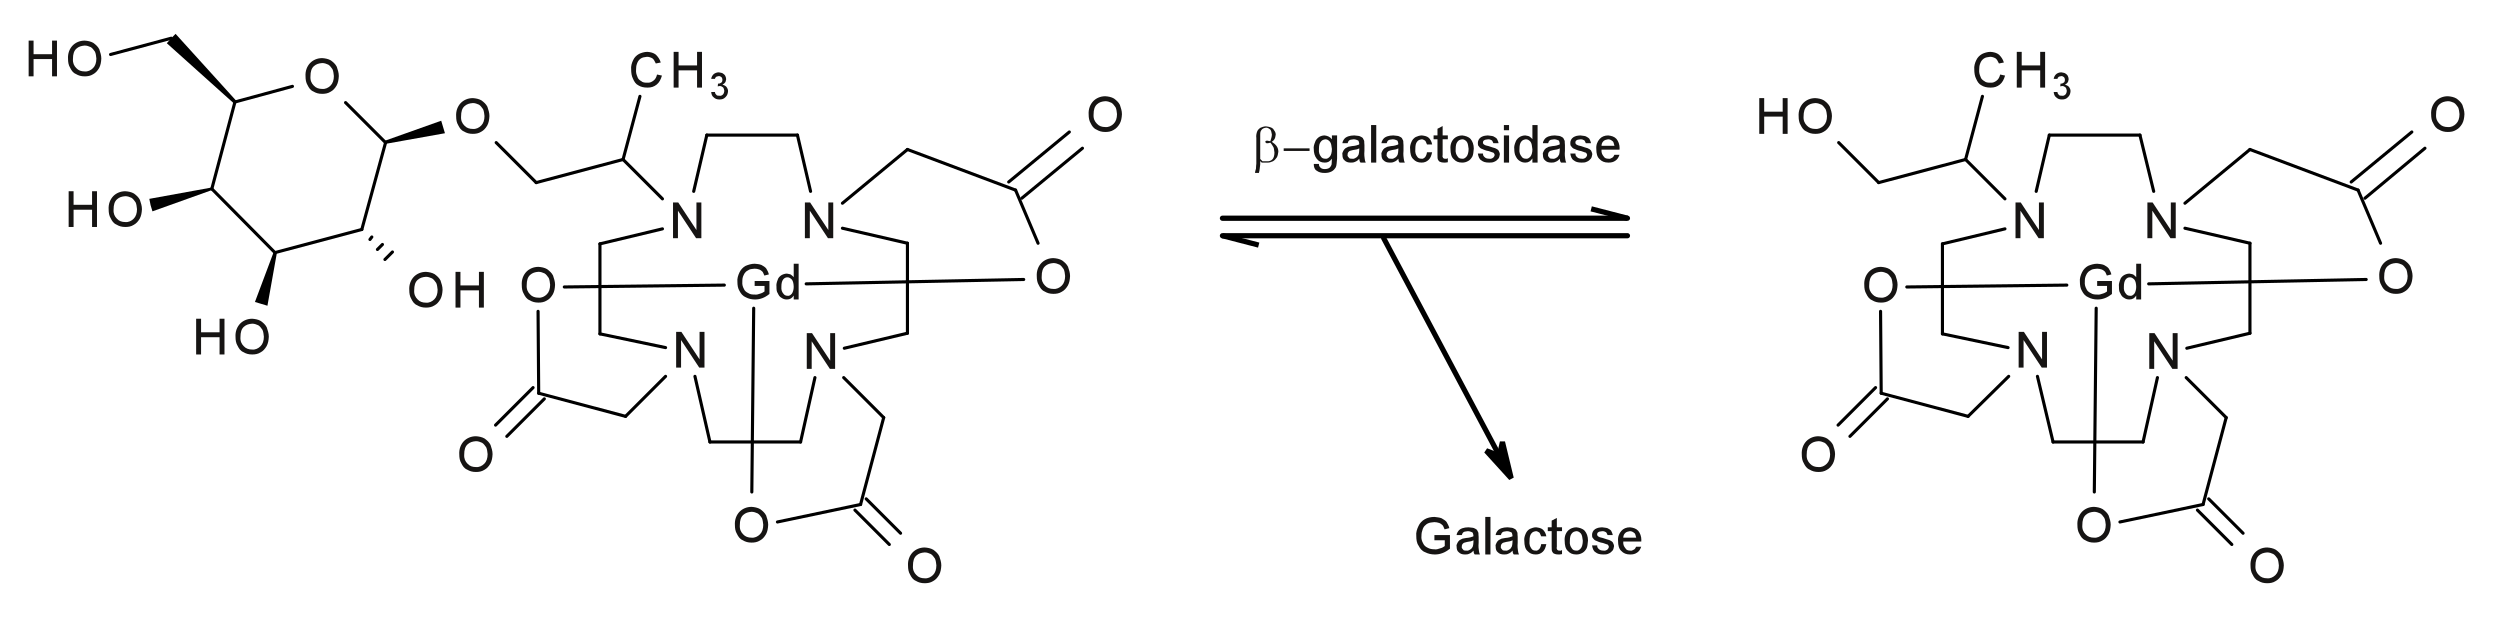 <?xml version="1.0" encoding="UTF-8"?>
<svg width="480pt" version="1.1" xmlns="http://www.w3.org/2000/svg" height="120pt" viewBox="0 0 480 120" xmlns:xlink="http://www.w3.org/1999/xlink">
 <defs>
  <clipPath id="Clip0">
   <path d="M0 0 L467.672 0 L467.672 105.479 L0 105.479 L0 0 Z" transform="translate(5.5, 6.5)"/>
  </clipPath>
 </defs>
 <g id="Background">
  <g clip-path="url(#Clip0)">
   <path style="fill:none;stroke:#000000; stroke-width:1; stroke-linecap:round; stroke-linejoin:miter; stroke-dasharray:none;" d="M0 0 L77.76 0 " transform="translate(234.709, 45.259)"/>
   <path style="fill:none;stroke:#000000; stroke-width:1; stroke-linecap:round; stroke-linejoin:miter; stroke-dasharray:none;" d="M0 0 L77.76 0 " transform="translate(234.709, 41.9)"/>
   <path style="fill:none;stroke:#000000; stroke-width:1; stroke-linecap:butt; stroke-linejoin:miter; stroke-dasharray:none;" d="M0 0 L6.96 1.8 L0 0 Z" transform="translate(234.709, 45.259)"/>
   <path style="fill:none;stroke:#000000; stroke-width:1; stroke-linecap:butt; stroke-linejoin:miter; stroke-dasharray:none;" d="M6.96 1.801 L0 0 L6.96 1.801 Z" transform="translate(305.509, 40.099)"/>
   <path style="fill:none;stroke:#000000; stroke-width:1; stroke-linecap:round; stroke-linejoin:miter; stroke-dasharray:none;" d="M22.2 41.76 L0 0 " transform="translate(265.669, 45.74)"/>
   <path style="fill:#000000; fill-rule:evenodd;stroke:none;" d="M4.8 6.96 L3.12 0 L2.52 2.64 L0 1.68 " transform="translate(285.349, 84.86)"/>
   <path style="fill:none;stroke:#000000; stroke-width:1; stroke-linecap:butt; stroke-linejoin:miter; stroke-dasharray:none;" d="M4.8 6.96 L3.12 0 L2.52 2.64 L0 1.68 L4.8 6.96 Z" transform="translate(285.349, 84.86)"/>
   <path style="fill:#161413; fill-rule:evenodd;stroke:none;" d="M3.563 4.476 L3.563 3.48 L6.547 3.48 L6.547 6.109 C6.024 6.508 5.625 6.749 5.141 6.933 C4.638 7.128 4.16 7.211 3.653 7.211 C2.946 7.211 2.344 7.065 1.782 6.773 C1.157 6.542 0.798 6.054 0.512 5.5 C0.166 5.015 0.082 4.326 0.082 3.64 C0 2.987 0.224 2.331 0.508 1.742 C0.735 1.224 1.201 0.714 1.735 0.429 C2.219 0.154 2.881 0 3.575 0 C4 0.07 4.535 0.086 4.942 0.258 C5.315 0.495 5.669 0.664 5.899 0.969 C6.11 1.351 6.307 1.666 6.43 2.152 L5.52 2.386 C5.36 2.073 5.294 1.788 5.141 1.605 C4.971 1.456 4.774 1.273 4.493 1.164 C4.159 1.068 3.899 0.996 3.555 0.996 C3.073 1.068 2.79 1.056 2.489 1.176 C2.138 1.307 1.947 1.455 1.762 1.652 C1.521 1.867 1.438 2.061 1.336 2.293 C1.164 2.753 1.078 3.133 1.078 3.601 C0.997 4.221 1.182 4.672 1.391 5.062 C1.58 5.503 1.903 5.744 2.301 5.933 C2.627 6.131 3.122 6.215 3.571 6.215 C3.88 6.297 4.337 6.15 4.707 6.019 C5.039 5.951 5.361 5.745 5.551 5.594 L5.551 4.476 L3.563 4.476 Z" transform="translate(271.843, 99.249)"/>
   <path style="fill:#161413; fill-rule:evenodd;stroke:none;" d="M3.317 4.473 C3.005 4.826 2.829 4.936 2.555 5.051 C2.211 5.219 1.994 5.219 1.684 5.219 C1.135 5.219 0.772 5.077 0.496 4.793 C0.166 4.565 0.082 4.143 0.082 3.703 C0 3.451 0.134 3.21 0.239 2.996 C0.291 2.854 0.478 2.607 0.645 2.477 C0.791 2.428 1 2.248 1.211 2.18 C1.323 2.146 1.598 2.09 1.911 2.051 C2.518 2.018 3.01 1.858 3.313 1.738 C3.24 1.722 3.317 1.585 3.317 1.559 C3.24 1.336 3.245 1.088 3.102 0.973 C2.901 0.901 2.619 0.742 2.239 0.742 C1.833 0.818 1.622 0.799 1.454 0.91 C1.245 1.039 1.159 1.213 1.079 1.488 L0.082 1.488 C0.076 1.222 0.283 0.867 0.457 0.656 C0.591 0.467 0.883 0.284 1.211 0.172 C1.5 0.073 1.924 0 2.36 0 C2.782 0.073 3.138 0.05 3.407 0.148 C3.654 0.268 3.875 0.367 4 0.516 C4.071 0.732 4.213 0.853 4.266 1.082 C4.235 1.271 4.309 1.48 4.309 1.848 L4.309 2.945 C4.235 3.725 4.326 4.229 4.36 4.484 C4.385 4.818 4.459 4.984 4.559 5.219 L3.563 5.219 C3.357 5.006 3.35 4.757 3.317 4.473 Z M3.317 2.484 C2.971 2.69 2.646 2.721 2.11 2.809 C1.802 2.912 1.598 2.916 1.473 2.98 C1.302 3.125 1.25 3.14 1.18 3.262 C1.08 3.453 1.079 3.519 1.079 3.668 C0.997 3.917 1.153 4.093 1.301 4.246 C1.377 4.472 1.666 4.473 1.954 4.473 C2.198 4.555 2.489 4.4 2.707 4.254 C2.888 4.18 3.091 3.909 3.196 3.656 C3.237 3.484 3.313 3.178 3.313 2.797 L3.317 2.484 Z" transform="translate(279.59, 101.241)"/>
   <path style="fill:#161413; fill-rule:evenodd;stroke:none;" d="M0 7.211 L0 0 L0.996 0 L0.996 7.211 L0 7.211 Z" transform="translate(285.173, 99.249)"/>
   <path style="fill:#161413; fill-rule:evenodd;stroke:none;" d="M3.317 4.473 C3.005 4.826 2.829 4.936 2.555 5.051 C2.211 5.219 1.994 5.219 1.684 5.219 C1.135 5.219 0.772 5.077 0.497 4.793 C0.166 4.565 0.082 4.143 0.082 3.703 C0 3.451 0.134 3.21 0.239 2.996 C0.291 2.854 0.478 2.607 0.645 2.477 C0.791 2.428 1 2.248 1.211 2.18 C1.323 2.146 1.598 2.09 1.911 2.051 C2.518 2.018 3.01 1.858 3.313 1.738 C3.24 1.722 3.317 1.585 3.317 1.559 C3.24 1.336 3.245 1.088 3.102 0.973 C2.901 0.901 2.619 0.742 2.239 0.742 C1.833 0.818 1.623 0.799 1.454 0.91 C1.245 1.039 1.159 1.213 1.079 1.488 L0.082 1.488 C0.076 1.222 0.283 0.867 0.457 0.656 C0.591 0.467 0.883 0.284 1.211 0.172 C1.5 0.073 1.924 0 2.36 0 C2.782 0.073 3.138 0.05 3.407 0.148 C3.654 0.268 3.875 0.367 4 0.516 C4.071 0.732 4.213 0.853 4.266 1.082 C4.235 1.271 4.309 1.48 4.309 1.848 L4.309 2.945 C4.235 3.725 4.326 4.229 4.36 4.484 C4.385 4.818 4.459 4.984 4.559 5.219 L3.563 5.219 C3.357 5.006 3.35 4.757 3.317 4.473 Z M3.317 2.484 C2.971 2.69 2.646 2.721 2.11 2.809 C1.802 2.912 1.598 2.916 1.473 2.98 C1.302 3.125 1.25 3.14 1.18 3.262 C1.081 3.453 1.079 3.519 1.079 3.668 C0.998 3.917 1.153 4.093 1.301 4.246 C1.377 4.472 1.666 4.473 1.954 4.473 C2.198 4.555 2.489 4.4 2.707 4.254 C2.888 4.18 3.091 3.909 3.196 3.656 C3.237 3.484 3.313 3.178 3.313 2.797 L3.317 2.484 Z" transform="translate(287.088, 101.241)"/>
   <path style="fill:#161413; fill-rule:evenodd;stroke:none;" d="M3.317 3.23 L4.309 3.23 C4.146 3.933 3.994 4.34 3.629 4.691 C3.252 5.053 2.821 5.219 2.289 5.219 C1.56 5.219 1.094 4.996 0.688 4.551 C0.25 4.159 0.082 3.463 0.082 2.629 C0 2.12 0.17 1.619 0.348 1.215 C0.521 0.81 0.794 0.506 1.157 0.305 C1.495 0.156 1.912 0 2.336 0 C2.872 0.073 3.311 0.151 3.653 0.453 C3.971 0.758 4.212 1.182 4.309 1.738 L3.317 1.738 C3.172 1.487 3.127 1.163 2.954 0.996 C2.74 0.901 2.571 0.742 2.329 0.742 C1.877 0.818 1.658 0.893 1.426 1.191 C1.164 1.498 1.079 1.96 1.079 2.605 C0.997 3.295 1.186 3.73 1.403 4.027 C1.599 4.389 1.905 4.473 2.254 4.473 C2.477 4.555 2.767 4.371 2.957 4.168 C3.107 3.982 3.267 3.652 3.317 3.23 Z" transform="translate(292.589, 101.241)"/>
   <path style="fill:#161413; fill-rule:evenodd;stroke:none;" d="M2.735 6.176 L2.735 6.949 C2.396 7.02 2.241 7.02 2.036 7.02 C1.688 7.02 1.438 6.971 1.25 6.871 C1.065 6.822 0.935 6.643 0.86 6.481 C0.747 6.332 0.746 5.981 0.746 5.465 L0.746 2.543 L0 2.543 L0 1.801 L0.746 1.801 L0.746 0.524 L1.739 0 L1.739 1.801 L2.735 1.801 L2.735 2.543 L1.739 2.543 L1.739 5.559 C1.659 5.879 1.755 5.969 1.789 6.039 C1.813 6.187 1.883 6.167 1.961 6.211 C1.971 6.273 2.155 6.274 2.301 6.274 C2.393 6.356 2.555 6.241 2.735 6.176 Z" transform="translate(297.174, 99.44)"/>
   <path style="fill:#161413; fill-rule:evenodd;stroke:none;" d="M0.083 2.609 C0 1.722 0.329 1 0.821 0.555 C1.151 0.24 1.731 0 2.325 0 C2.901 0.073 3.517 0.226 3.934 0.676 C4.318 1.139 4.559 1.745 4.559 2.539 C4.485 3.24 4.466 3.685 4.282 4.055 C4.034 4.479 3.831 4.711 3.477 4.914 C3.079 5.136 2.741 5.219 2.325 5.219 C1.573 5.219 1.111 4.995 0.7 4.547 C0.25 4.156 0.083 3.453 0.083 2.609 Z M1.079 2.605 C0.998 3.266 1.196 3.695 1.43 4.008 C1.635 4.389 1.965 4.473 2.325 4.473 C2.599 4.555 2.973 4.316 3.208 4.004 C3.404 3.764 3.563 3.217 3.563 2.578 C3.487 2.023 3.444 1.521 3.208 1.211 C2.93 0.901 2.676 0.742 2.325 0.742 C1.885 0.818 1.667 0.897 1.43 1.207 C1.165 1.521 1.079 1.983 1.079 2.605 Z" transform="translate(300.336, 101.241)"/>
   <path style="fill:#161413; fill-rule:evenodd;stroke:none;" d="M0 3.48 L0.993 3.48 C0.955 3.881 1.157 4.047 1.352 4.219 C1.516 4.389 1.825 4.473 2.176 4.473 C2.477 4.555 2.801 4.398 2.973 4.25 C3.071 4.172 3.231 3.921 3.231 3.715 C3.154 3.537 3.131 3.393 2.934 3.285 C2.737 3.276 2.52 3.124 2.098 3.012 C1.495 2.925 1.106 2.721 0.832 2.605 C0.532 2.526 0.352 2.328 0.211 2.125 C0 1.953 0 1.695 0 1.445 C0 1.232 0.052 1.018 0.157 0.828 C0.211 0.683 0.409 0.476 0.594 0.348 C0.698 0.289 0.914 0.167 1.149 0.102 C1.336 0.073 1.641 0 1.914 0 C2.268 0.073 2.681 0.06 2.989 0.18 C3.219 0.312 3.526 0.463 3.672 0.668 C3.763 0.889 3.922 1.144 3.977 1.488 L2.981 1.488 C2.87 1.334 2.846 1.074 2.68 0.941 C2.455 0.818 2.284 0.742 1.985 0.742 C1.549 0.818 1.372 0.804 1.219 0.926 C0.995 1.062 0.993 1.191 0.993 1.355 C0.912 1.495 1.024 1.55 1.086 1.633 C1.122 1.748 1.251 1.791 1.387 1.848 C1.416 1.92 1.69 1.948 2.071 2.055 C2.594 2.268 3.033 2.346 3.317 2.449 C3.579 2.56 3.822 2.703 3.981 2.898 C4.065 3.117 4.223 3.336 4.223 3.625 C4.149 3.943 4.138 4.182 3.969 4.434 C3.729 4.695 3.561 4.878 3.246 5.016 C2.849 5.219 2.573 5.219 2.172 5.219 C1.455 5.219 1.009 5.073 0.661 4.781 C0.26 4.55 0.094 4.054 0 3.48 Z" transform="translate(305.673, 101.241)"/>
   <path style="fill:#161413; fill-rule:evenodd;stroke:none;" d="M3.555 3.727 L4.528 3.727 C4.329 4.279 4.143 4.565 3.782 4.828 C3.354 5.136 2.957 5.219 2.395 5.219 C1.665 5.219 1.12 4.994 0.704 4.543 C0.25 4.151 0.082 3.463 0.082 2.652 C0 1.834 0.291 1.159 0.711 0.695 C1.091 0.24 1.68 0 2.352 0 C2.995 0.073 3.53 0.221 3.942 0.66 C4.318 1.12 4.559 1.719 4.559 2.516 C4.485 2.633 4.557 2.639 4.555 2.734 L1.079 2.734 C1.026 3.373 1.244 3.725 1.489 4.023 C1.682 4.389 2.038 4.473 2.403 4.473 C2.651 4.555 2.904 4.414 3.094 4.297 C3.284 4.234 3.44 3.987 3.555 3.727 Z M1.079 1.988 L3.563 1.988 C3.454 1.698 3.435 1.348 3.282 1.168 C2.974 0.901 2.727 0.742 2.344 0.742 C1.995 0.818 1.706 0.855 1.469 1.082 C1.19 1.352 1.104 1.608 1.079 1.988 Z" transform="translate(310.587, 101.241)"/>
   <path style="fill:#161413; fill-rule:evenodd;stroke:none;" d="M0.996 6.511 L0.996 7.304 C0.915 7.861 0.913 8.357 0.746 8.949 L0 8.949 C0.017 8.556 0.159 8.282 0.18 8.136 C0.168 7.712 0.25 7.361 0.25 7.156 L0.25 2.246 C0.168 1.745 0.306 1.249 0.418 0.972 C0.478 0.773 0.737 0.462 1.032 0.277 C1.319 0.154 1.682 0 2.094 0 C2.637 0.07 3.123 0.155 3.465 0.464 C3.736 0.854 3.977 1.138 3.977 1.562 C3.903 1.882 3.915 2.092 3.793 2.339 C3.658 2.625 3.482 2.796 3.227 2.976 C3.986 3.46 4.477 4.015 4.477 4.875 C4.403 5.284 4.384 5.612 4.2 5.945 C3.95 6.281 3.76 6.529 3.438 6.703 C3.053 6.877 2.783 6.96 2.442 6.96 L1.293 6.96 L0.996 6.66 L0.996 6.511 Z M0.996 6.125 L0.996 6.265 L1.442 6.71 L2.469 6.71 C2.754 6.71 3.125 6.576 3.368 6.304 C3.572 6.085 3.731 5.604 3.731 5.015 C3.655 4.709 3.672 4.318 3.555 4.039 C3.42 3.818 3.233 3.456 2.942 3.125 C2.686 3.224 2.583 3.23 2.446 3.23 C2.215 3.307 2.161 3.203 2.09 3.148 C1.994 3.115 1.989 3.033 1.989 2.964 C1.911 2.987 2.014 2.851 2.067 2.804 C2.1 2.81 2.207 2.734 2.325 2.734 C2.439 2.81 2.668 2.775 2.942 2.855 C3.075 2.432 3.235 1.963 3.235 1.554 C3.158 1.193 3.127 0.82 2.914 0.593 C2.65 0.404 2.442 0.25 2.129 0.25 C1.692 0.32 1.427 0.41 1.211 0.73 C0.998 1.021 0.996 1.285 0.996 1.753 L0.996 6.125 Z" transform="translate(240.965, 24.259)"/>
   <path style="fill:#161413; fill-rule:evenodd;stroke:none;" d="M0 0 L4.969 0 L4.969 0.496 L0 0.496 L0 0 Z" transform="translate(246.468, 28.485)"/>
   <path style="fill:#161413; fill-rule:evenodd;stroke:none;" d="M0.082 5.468 L1.078 5.468 C1.031 5.786 1.204 6.019 1.355 6.168 C1.554 6.38 1.84 6.461 2.195 6.461 C2.541 6.463 2.872 6.381 3.078 6.222 C3.205 6.148 3.427 5.847 3.504 5.566 C3.489 5.442 3.564 5.027 3.562 4.472 C3.125 5.052 2.747 5.218 2.203 5.218 C1.492 5.218 1.008 4.967 0.636 4.461 C0.25 3.956 0.082 3.345 0.082 2.636 C0 2.177 0.165 1.701 0.332 1.289 C0.416 0.937 0.738 0.56 1.05 0.336 C1.294 0.156 1.735 0 2.16 0 C2.703 0.073 3.195 0.248 3.562 0.742 L3.562 0 L4.558 0 L4.558 4.429 C4.484 5.239 4.473 5.791 4.304 6.125 C4.064 6.492 3.872 6.724 3.507 6.918 C3.088 7.127 2.7 7.207 2.172 7.207 C1.512 7.211 1.032 7.062 0.644 6.773 C0.236 6.549 0.068 6.049 0.082 5.468 Z M1.078 2.574 C0.997 3.281 1.195 3.715 1.429 4.019 C1.634 4.388 1.962 4.472 2.316 4.472 C2.593 4.554 2.965 4.322 3.203 4.019 C3.403 3.784 3.562 3.246 3.562 2.605 C3.486 2.026 3.438 1.523 3.191 1.211 C2.911 0.901 2.65 0.742 2.304 0.742 C1.89 0.818 1.673 0.897 1.433 1.207 C1.164 1.518 1.078 1.97 1.078 2.574 Z" transform="translate(252.163, 26.001)"/>
   <path style="fill:#161413; fill-rule:evenodd;stroke:none;" d="M3.316 4.472 C3.005 4.826 2.828 4.936 2.554 5.05 C2.211 5.218 1.993 5.218 1.683 5.218 C1.134 5.218 0.771 5.077 0.496 4.793 C0.166 4.565 0.082 4.143 0.082 3.703 C0 3.451 0.133 3.21 0.238 2.996 C0.291 2.854 0.477 2.607 0.644 2.476 C0.791 2.427 1 2.248 1.211 2.179 C1.322 2.146 1.597 2.09 1.91 2.05 C2.517 2.018 3.009 1.858 3.312 1.738 C3.239 1.721 3.316 1.585 3.316 1.558 C3.239 1.336 3.244 1.088 3.101 0.972 C2.9 0.901 2.618 0.742 2.238 0.742 C1.833 0.818 1.622 0.799 1.453 0.91 C1.244 1.039 1.158 1.213 1.078 1.488 L0.082 1.488 C0.075 1.221 0.282 0.867 0.457 0.656 C0.59 0.467 0.882 0.284 1.211 0.172 C1.5 0.073 1.923 0 2.359 0 C2.781 0.073 3.137 0.05 3.406 0.148 C3.653 0.268 3.875 0.367 4 0.515 C4.07 0.732 4.213 0.853 4.265 1.082 C4.234 1.271 4.308 1.48 4.308 1.847 L4.308 2.945 C4.234 3.724 4.325 4.229 4.359 4.484 C4.384 4.818 4.459 4.984 4.558 5.218 L3.562 5.218 C3.356 5.006 3.349 4.757 3.316 4.472 Z M3.316 2.484 C2.97 2.69 2.645 2.72 2.109 2.808 C1.801 2.912 1.597 2.916 1.472 2.98 C1.301 3.125 1.25 3.139 1.179 3.261 C1.08 3.453 1.078 3.519 1.078 3.668 C0.997 3.917 1.152 4.092 1.3 4.246 C1.377 4.471 1.666 4.472 1.953 4.472 C2.197 4.554 2.488 4.4 2.707 4.254 C2.887 4.179 3.09 3.909 3.195 3.656 C3.236 3.484 3.312 3.177 3.312 2.797 L3.316 2.484 Z" transform="translate(257.664, 26.001)"/>
   <path style="fill:#161413; fill-rule:evenodd;stroke:none;" d="M0 7.21 L0 0 L0.996 0 L0.996 7.21 L0 7.21 Z" transform="translate(263.247, 24.009)"/>
   <path style="fill:#161413; fill-rule:evenodd;stroke:none;" d="M3.316 4.472 C3.005 4.826 2.828 4.936 2.554 5.05 C2.211 5.218 1.993 5.218 1.683 5.218 C1.134 5.218 0.771 5.077 0.496 4.793 C0.166 4.565 0.082 4.143 0.082 3.703 C0 3.451 0.133 3.21 0.238 2.996 C0.291 2.854 0.477 2.607 0.644 2.476 C0.791 2.427 1 2.248 1.211 2.179 C1.322 2.146 1.597 2.09 1.91 2.05 C2.517 2.018 3.009 1.858 3.312 1.738 C3.239 1.721 3.316 1.585 3.316 1.558 C3.239 1.336 3.244 1.088 3.101 0.972 C2.9 0.901 2.618 0.742 2.238 0.742 C1.833 0.818 1.622 0.799 1.453 0.91 C1.244 1.039 1.158 1.213 1.078 1.488 L0.082 1.488 C0.075 1.221 0.282 0.867 0.457 0.656 C0.59 0.467 0.882 0.284 1.211 0.172 C1.5 0.073 1.923 0 2.359 0 C2.781 0.073 3.137 0.05 3.406 0.148 C3.653 0.268 3.875 0.367 4 0.515 C4.07 0.732 4.213 0.853 4.265 1.082 C4.234 1.271 4.308 1.48 4.308 1.847 L4.308 2.945 C4.234 3.724 4.325 4.229 4.359 4.484 C4.384 4.818 4.459 4.984 4.558 5.218 L3.562 5.218 C3.356 5.006 3.349 4.757 3.316 4.472 Z M3.316 2.484 C2.97 2.69 2.645 2.72 2.109 2.808 C1.801 2.912 1.597 2.916 1.472 2.98 C1.301 3.125 1.25 3.139 1.179 3.261 C1.08 3.453 1.078 3.519 1.078 3.668 C0.997 3.917 1.152 4.092 1.3 4.246 C1.377 4.471 1.666 4.472 1.953 4.472 C2.197 4.554 2.488 4.4 2.707 4.254 C2.887 4.179 3.09 3.909 3.195 3.656 C3.236 3.484 3.312 3.177 3.312 2.797 L3.316 2.484 Z" transform="translate(265.163, 26.001)"/>
   <path style="fill:#161413; fill-rule:evenodd;stroke:none;" d="M3.316 3.23 L4.308 3.23 C4.145 3.932 3.993 4.34 3.629 4.691 C3.252 5.052 2.82 5.218 2.289 5.218 C1.559 5.218 1.093 4.996 0.687 4.55 C0.25 4.159 0.082 3.463 0.082 2.629 C0 2.12 0.17 1.619 0.347 1.215 C0.52 0.81 0.794 0.506 1.156 0.304 C1.494 0.156 1.911 0 2.336 0 C2.872 0.073 3.31 0.151 3.652 0.453 C3.97 0.758 4.212 1.181 4.308 1.738 L3.316 1.738 C3.172 1.487 3.127 1.163 2.953 0.996 C2.739 0.901 2.57 0.742 2.328 0.742 C1.877 0.818 1.657 0.892 1.425 1.191 C1.164 1.498 1.078 1.96 1.078 2.605 C0.997 3.295 1.185 3.73 1.402 4.027 C1.598 4.388 1.904 4.472 2.254 4.472 C2.476 4.554 2.766 4.371 2.957 4.168 C3.106 3.982 3.266 3.652 3.316 3.23 Z" transform="translate(270.664, 26.001)"/>
   <path style="fill:#161413; fill-rule:evenodd;stroke:none;" d="M2.734 6.176 L2.734 6.949 C2.395 7.019 2.24 7.019 2.035 7.019 C1.687 7.019 1.437 6.971 1.25 6.871 C1.064 6.822 0.934 6.643 0.859 6.48 C0.747 6.332 0.746 5.98 0.746 5.465 L0.746 2.543 L0 2.543 L0 1.801 L0.746 1.801 L0.746 0.523 L1.738 0 L1.738 1.801 L2.734 1.801 L2.734 2.543 L1.738 2.543 L1.738 5.559 C1.658 5.879 1.754 5.969 1.789 6.039 C1.812 6.186 1.882 6.167 1.961 6.211 C1.97 6.272 2.154 6.273 2.3 6.273 C2.392 6.355 2.554 6.241 2.734 6.176 Z" transform="translate(275.249, 24.2)"/>
   <path style="fill:#161413; fill-rule:evenodd;stroke:none;" d="M0.082 2.609 C0 1.721 0.328 1 0.82 0.554 C1.15 0.24 1.73 0 2.324 0 C2.9 0.073 3.516 0.225 3.933 0.675 C4.317 1.138 4.558 1.745 4.558 2.539 C4.484 3.24 4.466 3.685 4.281 4.054 C4.033 4.479 3.83 4.711 3.476 4.914 C3.078 5.135 2.74 5.218 2.324 5.218 C1.572 5.218 1.11 4.995 0.699 4.547 C0.25 4.156 0.082 3.453 0.082 2.609 Z M1.078 2.605 C0.997 3.265 1.195 3.695 1.429 4.008 C1.634 4.388 1.965 4.472 2.324 4.472 C2.598 4.554 2.972 4.316 3.207 4.004 C3.403 3.763 3.562 3.217 3.562 2.578 C3.486 2.023 3.443 1.521 3.207 1.211 C2.929 0.901 2.675 0.742 2.324 0.742 C1.884 0.818 1.666 0.897 1.429 1.207 C1.164 1.521 1.078 1.983 1.078 2.605 Z" transform="translate(278.411, 26.001)"/>
   <path style="fill:#161413; fill-rule:evenodd;stroke:none;" d="M0 3.48 L0.992 3.48 C0.955 3.881 1.156 4.047 1.351 4.218 C1.515 4.388 1.824 4.472 2.175 4.472 C2.476 4.554 2.8 4.398 2.972 4.25 C3.07 4.172 3.23 3.921 3.23 3.715 C3.153 3.537 3.13 3.392 2.933 3.285 C2.736 3.276 2.519 3.124 2.097 3.011 C1.494 2.925 1.105 2.72 0.832 2.605 C0.531 2.526 0.351 2.328 0.211 2.125 C0 1.953 0 1.695 0 1.445 C0 1.232 0.051 1.018 0.156 0.828 C0.211 0.682 0.408 0.475 0.593 0.347 C0.697 0.289 0.914 0.167 1.148 0.101 C1.336 0.073 1.64 0 1.914 0 C2.267 0.073 2.68 0.06 2.988 0.179 C3.218 0.312 3.525 0.463 3.671 0.668 C3.762 0.888 3.921 1.144 3.976 1.488 L2.98 1.488 C2.869 1.334 2.845 1.074 2.679 0.941 C2.455 0.818 2.283 0.742 1.984 0.742 C1.548 0.818 1.372 0.803 1.218 0.925 C0.994 1.062 0.992 1.191 0.992 1.355 C0.911 1.495 1.023 1.55 1.086 1.633 C1.122 1.748 1.251 1.791 1.386 1.847 C1.416 1.92 1.689 1.948 2.07 2.054 C2.593 2.268 3.032 2.345 3.316 2.449 C3.578 2.56 3.821 2.703 3.98 2.898 C4.064 3.117 4.222 3.336 4.222 3.625 C4.148 3.943 4.137 4.181 3.968 4.433 C3.728 4.695 3.56 4.878 3.246 5.015 C2.848 5.218 2.572 5.218 2.171 5.218 C1.455 5.218 1.008 5.073 0.66 4.781 C0.259 4.55 0.093 4.053 0 3.48 Z" transform="translate(283.748, 26.001)"/>
   <path style="fill:#161413; fill-rule:evenodd;stroke:none;" d="M0 0.996 L0 0 L0.996 0 L0.996 0.996 L0 0.996 Z M0 7.21 L0 1.992 L0.996 1.992 L0.996 7.21 L0 7.21 Z" transform="translate(288.744, 24.009)"/>
   <path style="fill:#161413; fill-rule:evenodd;stroke:none;" d="M3.562 7.21 L3.562 6.414 C3.177 6.96 2.795 7.21 2.191 7.21 C1.765 7.21 1.441 7.101 1.113 6.882 C0.775 6.687 0.531 6.355 0.351 5.964 C0.166 5.654 0.082 5.119 0.082 4.605 C0 4.143 0.165 3.656 0.332 3.25 C0.416 2.914 0.747 2.533 1.078 2.316 C1.328 2.148 1.778 1.992 2.187 1.992 C2.455 2.065 2.758 2.06 2.992 2.195 C3.174 2.334 3.416 2.502 3.562 2.718 L3.562 0 L4.558 0 L4.558 7.21 L3.562 7.21 Z M1.078 4.605 C0.997 5.26 1.201 5.69 1.449 6 C1.661 6.38 1.993 6.464 2.332 6.464 C2.591 6.546 2.963 6.318 3.203 6.023 C3.403 5.789 3.562 5.276 3.562 4.671 C3.486 4.018 3.439 3.515 3.195 3.203 C2.916 2.893 2.653 2.734 2.297 2.734 C1.88 2.81 1.66 2.884 1.426 3.183 C1.164 3.492 1.078 3.957 1.078 4.605 Z" transform="translate(290.659, 24.009)"/>
   <path style="fill:#161413; fill-rule:evenodd;stroke:none;" d="M3.316 4.472 C3.005 4.826 2.828 4.936 2.554 5.05 C2.211 5.218 1.993 5.218 1.683 5.218 C1.134 5.218 0.771 5.077 0.496 4.793 C0.166 4.565 0.082 4.143 0.082 3.703 C0 3.451 0.134 3.21 0.238 2.996 C0.291 2.854 0.477 2.607 0.644 2.476 C0.791 2.427 1 2.248 1.211 2.179 C1.322 2.146 1.597 2.09 1.91 2.05 C2.517 2.018 3.009 1.858 3.312 1.738 C3.239 1.721 3.316 1.585 3.316 1.558 C3.239 1.336 3.244 1.088 3.101 0.972 C2.9 0.901 2.618 0.742 2.238 0.742 C1.833 0.818 1.622 0.799 1.453 0.91 C1.244 1.039 1.158 1.213 1.078 1.488 L0.082 1.488 C0.075 1.221 0.282 0.867 0.457 0.656 C0.591 0.467 0.883 0.284 1.211 0.172 C1.5 0.073 1.924 0 2.359 0 C2.781 0.073 3.137 0.05 3.406 0.148 C3.653 0.268 3.875 0.367 4 0.515 C4.07 0.732 4.213 0.853 4.265 1.082 C4.234 1.271 4.308 1.48 4.308 1.847 L4.308 2.945 C4.234 3.724 4.325 4.229 4.359 4.484 C4.384 4.818 4.459 4.984 4.558 5.218 L3.562 5.218 C3.356 5.006 3.349 4.757 3.316 4.472 Z M3.316 2.484 C2.97 2.69 2.645 2.72 2.109 2.808 C1.801 2.912 1.597 2.916 1.472 2.98 C1.301 3.125 1.25 3.139 1.179 3.261 C1.08 3.453 1.078 3.519 1.078 3.668 C0.997 3.917 1.152 4.092 1.301 4.246 C1.377 4.471 1.666 4.472 1.953 4.472 C2.197 4.554 2.488 4.4 2.707 4.254 C2.887 4.179 3.091 3.909 3.195 3.656 C3.236 3.484 3.312 3.177 3.312 2.797 L3.316 2.484 Z" transform="translate(296.16, 26.001)"/>
   <path style="fill:#161413; fill-rule:evenodd;stroke:none;" d="M0 3.48 L0.992 3.48 C0.955 3.881 1.156 4.047 1.351 4.218 C1.515 4.388 1.824 4.472 2.175 4.472 C2.476 4.554 2.8 4.398 2.972 4.25 C3.07 4.172 3.23 3.921 3.23 3.715 C3.153 3.537 3.131 3.392 2.933 3.285 C2.736 3.276 2.519 3.124 2.097 3.011 C1.494 2.925 1.105 2.72 0.832 2.605 C0.531 2.526 0.351 2.328 0.211 2.125 C0 1.953 0 1.695 0 1.445 C0 1.232 0.051 1.018 0.156 0.828 C0.211 0.682 0.408 0.475 0.593 0.347 C0.697 0.289 0.914 0.167 1.148 0.101 C1.336 0.073 1.64 0 1.914 0 C2.267 0.073 2.68 0.06 2.988 0.179 C3.218 0.312 3.525 0.463 3.672 0.668 C3.762 0.888 3.922 1.144 3.976 1.488 L2.98 1.488 C2.869 1.334 2.845 1.074 2.679 0.941 C2.455 0.818 2.283 0.742 1.984 0.742 C1.548 0.818 1.372 0.803 1.218 0.925 C0.994 1.062 0.992 1.191 0.992 1.355 C0.911 1.495 1.023 1.55 1.086 1.633 C1.122 1.748 1.251 1.791 1.386 1.847 C1.416 1.92 1.689 1.948 2.07 2.054 C2.593 2.268 3.032 2.345 3.316 2.449 C3.578 2.56 3.821 2.703 3.98 2.898 C4.064 3.117 4.222 3.336 4.222 3.625 C4.148 3.943 4.137 4.181 3.968 4.433 C3.728 4.695 3.56 4.878 3.246 5.015 C2.848 5.218 2.572 5.218 2.172 5.218 C1.455 5.218 1.008 5.073 0.66 4.781 C0.259 4.55 0.093 4.053 0 3.48 Z" transform="translate(301.497, 26.001)"/>
   <path style="fill:#161413; fill-rule:evenodd;stroke:none;" d="M3.554 3.726 L4.527 3.726 C4.328 4.279 4.142 4.565 3.781 4.828 C3.353 5.135 2.957 5.218 2.394 5.218 C1.664 5.218 1.119 4.994 0.703 4.543 C0.25 4.151 0.082 3.463 0.082 2.652 C0 1.834 0.291 1.159 0.711 0.695 C1.091 0.24 1.679 0 2.351 0 C2.994 0.073 3.529 0.22 3.941 0.66 C4.317 1.12 4.558 1.718 4.558 2.515 C4.484 2.633 4.556 2.638 4.554 2.734 L1.078 2.734 C1.025 3.373 1.243 3.724 1.488 4.023 C1.681 4.388 2.037 4.472 2.402 4.472 C2.65 4.554 2.903 4.414 3.093 4.297 C3.283 4.234 3.439 3.987 3.554 3.726 Z M1.078 1.988 L3.562 1.988 C3.453 1.698 3.434 1.347 3.281 1.168 C2.973 0.901 2.726 0.742 2.343 0.742 C1.994 0.818 1.705 0.855 1.468 1.082 C1.189 1.351 1.103 1.608 1.078 1.988 Z" transform="translate(306.411, 26.001)"/>
   <path style="fill:#161413; fill-rule:evenodd;stroke:none;" d="M0 6.863 L0 0 L1.004 0 L4.496 5.285 L4.496 0 L5.441 0 L5.441 6.863 L4.434 6.863 L0.945 1.578 L0.945 6.863 L0 6.863 Z" transform="translate(154.9, 63.957)"/>
   <path style="fill:#161413; fill-rule:evenodd;stroke:none;" d="M0 6.863 L0 0 L1.004 0 L4.496 5.285 L4.496 0 L5.441 0 L5.441 6.863 L4.433 6.863 L0.945 1.578 L0.945 6.863 L0 6.863 Z" transform="translate(154.54, 38.877)"/>
   <path style="fill:#161413; fill-rule:evenodd;stroke:none;" d="M0 6.863 L0 0 L1.004 0 L4.496 5.285 L4.496 0 L5.442 0 L5.442 6.863 L4.434 6.863 L0.946 1.578 L0.946 6.863 L0 6.863 Z" transform="translate(129.22, 38.877)"/>
   <path style="fill:#161413; fill-rule:evenodd;stroke:none;" d="M0 6.863 L0 0 L1.004 0 L4.496 5.285 L4.496 0 L5.441 0 L5.441 6.863 L4.433 6.863 L0.945 1.578 L0.945 6.863 L0 6.863 Z" transform="translate(129.82, 63.717)"/>
   <path style="fill:#161413; fill-rule:evenodd;stroke:none;" d="M0.074 3.52 C0 2.45 0.371 1.557 0.965 0.934 C1.523 0.371 2.33 0 3.273 0 C3.83 0.038 4.442 0.148 4.937 0.442 C5.406 0.791 5.813 1.141 6.074 1.664 C6.26 2.254 6.465 2.782 6.465 3.446 C6.427 4.174 6.326 4.719 6.051 5.25 C5.711 5.82 5.388 6.184 4.887 6.457 C4.375 6.781 3.847 6.864 3.269 6.864 C2.586 6.864 2.079 6.713 1.582 6.41 C1.01 6.176 0.712 5.698 0.457 5.176 C0.166 4.718 0.074 4.104 0.074 3.52 Z M1.019 3.524 C0.963 4.296 1.232 4.851 1.66 5.278 C2.067 5.734 2.622 5.918 3.265 5.918 C3.867 5.984 4.461 5.702 4.883 5.27 C5.294 4.869 5.515 4.227 5.515 3.438 C5.461 2.994 5.424 2.498 5.242 2.125 C5.015 1.832 4.798 1.464 4.449 1.258 C4.067 1.088 3.709 0.95 3.277 0.95 C2.601 1.004 2.129 1.148 1.683 1.543 C1.213 1.96 1.019 2.597 1.019 3.524 Z" transform="translate(208.948, 18.476)"/>
   <path style="fill:#161413; fill-rule:evenodd;stroke:none;" d="M0.074 3.52 C0 2.45 0.371 1.557 0.965 0.934 C1.523 0.371 2.33 0 3.273 0 C3.83 0.038 4.442 0.148 4.937 0.442 C5.406 0.791 5.813 1.141 6.074 1.664 C6.26 2.254 6.465 2.782 6.465 3.446 C6.427 4.174 6.326 4.719 6.051 5.25 C5.711 5.82 5.389 6.184 4.887 6.457 C4.375 6.781 3.848 6.864 3.269 6.864 C2.586 6.864 2.079 6.713 1.582 6.411 C1.01 6.176 0.712 5.698 0.457 5.176 C0.166 4.718 0.074 4.104 0.074 3.52 Z M1.019 3.524 C0.963 4.296 1.232 4.851 1.66 5.278 C2.067 5.734 2.622 5.918 3.265 5.918 C3.867 5.984 4.461 5.703 4.883 5.27 C5.294 4.87 5.515 4.227 5.515 3.438 C5.461 2.995 5.424 2.498 5.242 2.125 C5.015 1.832 4.798 1.464 4.449 1.258 C4.067 1.088 3.709 0.95 3.277 0.95 C2.601 1.004 2.129 1.148 1.683 1.543 C1.213 1.96 1.019 2.597 1.019 3.524 Z" transform="translate(198.988, 49.556)"/>
   <path style="fill:#161413; fill-rule:evenodd;stroke:none;" d="M0.074 3.519 C0 2.449 0.371 1.557 0.965 0.934 C1.524 0.371 2.33 0 3.274 0 C3.83 0.038 4.443 0.147 4.938 0.441 C5.406 0.791 5.814 1.141 6.074 1.664 C6.26 2.254 6.465 2.781 6.465 3.445 C6.427 4.174 6.326 4.719 6.051 5.25 C5.711 5.819 5.389 6.184 4.887 6.457 C4.375 6.78 3.848 6.863 3.27 6.863 C2.586 6.863 2.079 6.713 1.582 6.41 C1.01 6.176 0.712 5.697 0.457 5.176 C0.166 4.718 0.074 4.103 0.074 3.519 Z M1.02 3.523 C0.963 4.296 1.233 4.851 1.66 5.277 C2.068 5.733 2.622 5.918 3.266 5.918 C3.867 5.983 4.461 5.702 4.883 5.269 C5.294 4.869 5.516 4.227 5.516 3.437 C5.461 2.994 5.424 2.498 5.242 2.125 C5.016 1.832 4.798 1.464 4.449 1.258 C4.068 1.088 3.709 0.949 3.277 0.949 C2.602 1.004 2.129 1.147 1.684 1.543 C1.213 1.96 1.02 2.597 1.02 3.523 Z" transform="translate(174.267, 105.116)"/>
   <path style="fill:#161413; fill-rule:evenodd;stroke:none;" d="M0.074 3.52 C0 2.449 0.371 1.557 0.965 0.934 C1.523 0.371 2.33 0 3.273 0 C3.83 0.038 4.442 0.148 4.937 0.442 C5.406 0.791 5.813 1.141 6.074 1.664 C6.26 2.254 6.465 2.781 6.465 3.445 C6.427 4.174 6.326 4.719 6.051 5.25 C5.711 5.819 5.389 6.184 4.887 6.457 C4.375 6.78 3.848 6.863 3.269 6.863 C2.586 6.863 2.079 6.713 1.582 6.41 C1.01 6.176 0.712 5.697 0.457 5.176 C0.166 4.718 0.074 4.104 0.074 3.52 Z M1.019 3.524 C0.963 4.296 1.232 4.851 1.66 5.277 C2.067 5.734 2.622 5.918 3.266 5.918 C3.867 5.984 4.461 5.702 4.883 5.27 C5.294 4.869 5.516 4.227 5.516 3.438 C5.461 2.994 5.424 2.498 5.242 2.125 C5.016 1.832 4.798 1.464 4.449 1.258 C4.067 1.088 3.709 0.949 3.277 0.949 C2.601 1.004 2.129 1.148 1.683 1.543 C1.213 1.96 1.019 2.597 1.019 3.524 Z" transform="translate(141.028, 97.316)"/>
   <path style="fill:#161413; fill-rule:evenodd;stroke:none;" d="M0.074 3.519 C0 2.449 0.371 1.556 0.965 0.933 C1.523 0.371 2.33 0 3.273 0 C3.83 0.038 4.442 0.147 4.937 0.441 C5.406 0.791 5.813 1.14 6.074 1.664 C6.26 2.253 6.465 2.781 6.465 3.445 C6.427 4.173 6.326 4.718 6.051 5.25 C5.711 5.819 5.389 6.183 4.887 6.457 C4.375 6.78 3.848 6.863 3.27 6.863 C2.586 6.863 2.079 6.712 1.582 6.41 C1.01 6.175 0.712 5.697 0.457 5.175 C0.166 4.717 0.074 4.103 0.074 3.519 Z M1.02 3.523 C0.963 4.295 1.232 4.85 1.66 5.277 C2.067 5.733 2.622 5.918 3.266 5.918 C3.867 5.983 4.461 5.702 4.883 5.269 C5.294 4.869 5.516 4.226 5.516 3.437 C5.461 2.994 5.424 2.498 5.242 2.125 C5.016 1.832 4.798 1.463 4.449 1.257 C4.067 1.087 3.709 0.949 3.277 0.949 C2.602 1.003 2.129 1.147 1.684 1.543 C1.213 1.96 1.02 2.596 1.02 3.523 Z" transform="translate(88.108, 83.757)"/>
   <path style="fill:#161413; fill-rule:evenodd;stroke:none;" d="M0.074 3.52 C0 2.449 0.371 1.557 0.965 0.934 C1.523 0.371 2.33 0 3.273 0 C3.83 0.038 4.442 0.148 4.937 0.441 C5.406 0.791 5.813 1.141 6.074 1.664 C6.26 2.254 6.465 2.781 6.465 3.445 C6.427 4.174 6.326 4.719 6.051 5.25 C5.711 5.819 5.389 6.184 4.887 6.457 C4.375 6.78 3.848 6.863 3.27 6.863 C2.586 6.863 2.079 6.713 1.582 6.41 C1.01 6.176 0.712 5.697 0.457 5.176 C0.166 4.718 0.074 4.104 0.074 3.52 Z M1.02 3.523 C0.963 4.296 1.232 4.851 1.66 5.277 C2.067 5.733 2.622 5.918 3.266 5.918 C3.867 5.983 4.461 5.702 4.883 5.27 C5.294 4.869 5.516 4.227 5.516 3.438 C5.461 2.994 5.424 2.498 5.242 2.125 C5.016 1.832 4.798 1.464 4.449 1.258 C4.067 1.088 3.709 0.949 3.277 0.949 C2.602 1.004 2.129 1.148 1.684 1.543 C1.213 1.96 1.02 2.597 1.02 3.523 Z" transform="translate(100.108, 51.236)"/>
   <path style="fill:#161413; fill-rule:evenodd;stroke:none;" d="M5.043 4.351 L5.988 4.554 C5.758 5.324 5.469 5.878 4.984 6.273 C4.458 6.697 3.915 6.863 3.223 6.863 C2.458 6.863 1.91 6.719 1.457 6.429 C0.971 6.199 0.662 5.717 0.426 5.164 C0.166 4.678 0.074 4.018 0.074 3.383 C0 2.767 0.204 2.088 0.465 1.574 C0.687 1.074 1.096 0.671 1.578 0.402 C1.984 0.205 2.588 0 3.164 0 C3.799 0.038 4.372 0.179 4.82 0.539 C5.195 0.921 5.579 1.397 5.754 2.043 L4.809 2.23 C4.594 1.83 4.45 1.461 4.172 1.258 C3.869 1.088 3.543 0.949 3.121 0.949 C2.63 1.004 2.231 1.062 1.906 1.289 C1.562 1.541 1.352 1.82 1.219 2.203 C1.047 2.636 1.02 2.975 1.02 3.379 C0.963 3.983 1.1 4.363 1.262 4.754 C1.369 5.178 1.676 5.433 2.02 5.629 C2.307 5.9 2.734 5.918 3.133 5.918 C3.603 5.983 4.023 5.787 4.359 5.523 C4.695 5.291 4.926 4.87 5.043 4.351 Z" transform="translate(121.108, 9.957)"/>
   <path style="fill:#161413; fill-rule:evenodd;stroke:none;" d="M0 6.863 L0 0 L0.946 0 L0.946 2.605 L4.496 2.605 L4.496 0 L5.442 0 L5.442 6.863 L4.496 6.863 L4.496 3.551 L0.946 3.551 L0.946 6.863 L0 6.863 Z" transform="translate(129.34, 9.957)"/>
   <path style="fill:#161413; fill-rule:evenodd;stroke:none;" d="M0 3.774 L0.719 3.774 C0.755 4.092 0.873 4.213 0.996 4.325 C1.083 4.483 1.318 4.493 1.594 4.493 C1.844 4.566 2.145 4.401 2.293 4.215 C2.391 4.113 2.516 3.801 2.516 3.528 C2.474 3.331 2.434 3.055 2.27 2.883 C2.063 2.738 1.896 2.625 1.641 2.625 C1.537 2.655 1.408 2.649 1.254 2.696 L1.313 2.157 C1.291 2.178 1.376 2.161 1.395 2.161 C1.588 2.178 1.766 2.101 1.922 1.981 C2.068 1.936 2.157 1.67 2.157 1.414 C2.151 1.23 2.092 1.049 1.965 0.918 C1.813 0.8 1.673 0.719 1.473 0.719 C1.245 0.8 1.106 0.765 0.973 0.856 C0.813 0.98 0.755 1.079 0.719 1.258 L0 1.258 C0.037 0.928 0.239 0.551 0.496 0.332 C0.719 0.155 1.075 0 1.457 0 C1.698 0.071 1.963 0.061 2.188 0.18 C2.396 0.308 2.582 0.459 2.7 0.664 C2.797 0.886 2.875 1.089 2.875 1.321 C2.797 1.589 2.815 1.743 2.696 1.922 C2.557 2.116 2.399 2.246 2.164 2.352 C2.461 2.459 2.723 2.569 2.926 2.789 C3.12 3.066 3.235 3.282 3.235 3.61 C3.204 4.092 3.077 4.437 2.762 4.746 C2.409 5.128 2.052 5.211 1.571 5.211 C1.079 5.211 0.779 5.079 0.493 4.813 C0.172 4.594 0.041 4.199 0 3.774 Z" transform="translate(136.548, 13.888)"/>
   <path style="fill:#161413; fill-rule:evenodd;stroke:none;" d="M0.075 3.519 C0 2.449 0.371 1.556 0.965 0.933 C1.524 0.371 2.33 0 3.274 0 C3.83 0.038 4.443 0.147 4.938 0.441 C5.407 0.791 5.814 1.14 6.075 1.664 C6.26 2.254 6.465 2.781 6.465 3.445 C6.427 4.173 6.327 4.718 6.051 5.25 C5.711 5.819 5.389 6.183 4.887 6.457 C4.375 6.78 3.848 6.863 3.27 6.863 C2.586 6.863 2.079 6.713 1.582 6.41 C1.01 6.175 0.712 5.697 0.457 5.175 C0.166 4.717 0.075 4.103 0.075 3.519 Z M1.02 3.523 C0.963 4.296 1.233 4.85 1.661 5.277 C2.068 5.733 2.622 5.918 3.266 5.918 C3.868 5.983 4.461 5.702 4.883 5.269 C5.294 4.869 5.516 4.226 5.516 3.437 C5.461 2.994 5.424 2.498 5.243 2.125 C5.016 1.832 4.798 1.464 4.45 1.257 C4.068 1.088 3.709 0.949 3.278 0.949 C2.602 1.004 2.129 1.147 1.684 1.543 C1.213 1.96 1.02 2.596 1.02 3.523 Z" transform="translate(87.507, 18.837)"/>
   <path style="fill:#161413; fill-rule:evenodd;stroke:none;" d="M0.074 3.52 C0 2.449 0.371 1.557 0.965 0.934 C1.524 0.371 2.33 0 3.273 0 C3.83 0.038 4.442 0.147 4.938 0.441 C5.407 0.791 5.814 1.141 6.074 1.664 C6.26 2.254 6.465 2.781 6.465 3.445 C6.426 4.174 6.327 4.719 6.051 5.25 C5.71 5.819 5.388 6.184 4.886 6.457 C4.375 6.78 3.848 6.863 3.269 6.863 C2.586 6.863 2.079 6.713 1.581 6.41 C1.01 6.176 0.712 5.697 0.457 5.176 C0.166 4.718 0.074 4.103 0.074 3.52 Z M1.02 3.523 C0.963 4.296 1.232 4.851 1.661 5.277 C2.067 5.733 2.623 5.918 3.265 5.918 C3.868 5.983 4.46 5.702 4.883 5.27 C5.293 4.869 5.516 4.227 5.516 3.437 C5.46 2.994 5.423 2.498 5.242 2.125 C5.016 1.832 4.798 1.464 4.449 1.258 C4.067 1.088 3.708 0.949 3.277 0.949 C2.602 1.004 2.128 1.147 1.683 1.543 C1.212 1.96 1.02 2.597 1.02 3.523 Z" transform="translate(58.588, 11.156)"/>
   <path style="fill:#161413; fill-rule:evenodd;stroke:none;" d="M0.074 3.519 C0 2.449 0.371 1.556 0.965 0.933 C1.523 0.371 2.33 0 3.273 0 C3.83 0.038 4.442 0.147 4.938 0.441 C5.406 0.791 5.813 1.14 6.074 1.664 C6.26 2.253 6.465 2.781 6.465 3.445 C6.427 4.173 6.326 4.718 6.051 5.25 C5.711 5.819 5.389 6.183 4.887 6.457 C4.375 6.78 3.848 6.863 3.269 6.863 C2.586 6.863 2.079 6.712 1.582 6.41 C1.01 6.175 0.712 5.697 0.457 5.175 C0.166 4.717 0.074 4.103 0.074 3.519 Z M1.02 3.523 C0.963 4.295 1.232 4.85 1.66 5.277 C2.067 5.733 2.622 5.917 3.266 5.917 C3.867 5.983 4.461 5.702 4.883 5.269 C5.294 4.869 5.516 4.226 5.516 3.437 C5.461 2.994 5.424 2.498 5.242 2.125 C5.016 1.832 4.798 1.463 4.449 1.257 C4.067 1.087 3.709 0.949 3.277 0.949 C2.602 1.003 2.129 1.147 1.684 1.542 C1.213 1.959 1.02 2.596 1.02 3.523 Z" transform="translate(20.788, 36.717)"/>
   <path style="fill:#161413; fill-rule:evenodd;stroke:none;" d="M0 6.863 L0 0 L0.945 0 L0.945 2.605 L4.496 2.605 L4.496 0 L5.441 0 L5.441 6.863 L4.496 6.863 L4.496 3.55 L0.945 3.55 L0.945 6.863 L0 6.863 Z" transform="translate(13.181, 36.717)"/>
   <path style="fill:#161413; fill-rule:evenodd;stroke:none;" d="M0.074 3.52 C0 2.449 0.371 1.557 0.965 0.934 C1.524 0.371 2.33 0 3.273 0 C3.83 0.038 4.442 0.147 4.938 0.441 C5.406 0.791 5.814 1.141 6.074 1.664 C6.26 2.254 6.465 2.781 6.465 3.445 C6.427 4.174 6.326 4.719 6.051 5.25 C5.711 5.819 5.389 6.184 4.887 6.457 C4.375 6.78 3.848 6.863 3.27 6.863 C2.586 6.863 2.079 6.713 1.582 6.41 C1.01 6.176 0.712 5.697 0.457 5.176 C0.166 4.718 0.074 4.104 0.074 3.52 Z M1.02 3.523 C0.963 4.296 1.232 4.851 1.66 5.277 C2.067 5.733 2.622 5.918 3.266 5.918 C3.867 5.983 4.461 5.702 4.883 5.27 C5.294 4.869 5.516 4.227 5.516 3.438 C5.461 2.994 5.424 2.498 5.242 2.125 C5.016 1.832 4.798 1.464 4.449 1.258 C4.067 1.088 3.709 0.949 3.277 0.949 C2.602 1.004 2.129 1.147 1.684 1.543 C1.213 1.96 1.02 2.597 1.02 3.523 Z" transform="translate(45.147, 61.196)"/>
   <path style="fill:#161413; fill-rule:evenodd;stroke:none;" d="M0 6.863 L0 0 L0.945 0 L0.945 2.605 L4.496 2.605 L4.496 0 L5.441 0 L5.441 6.863 L4.496 6.863 L4.496 3.551 L0.945 3.551 L0.945 6.863 L0 6.863 Z" transform="translate(37.66, 61.196)"/>
   <path style="fill:#161413; fill-rule:evenodd;stroke:none;" d="M0.075 3.52 C0 2.449 0.371 1.557 0.965 0.934 C1.524 0.371 2.33 0 3.274 0 C3.83 0.038 4.443 0.147 4.938 0.441 C5.407 0.791 5.814 1.141 6.075 1.664 C6.26 2.254 6.465 2.781 6.465 3.445 C6.427 4.174 6.327 4.719 6.051 5.25 C5.711 5.819 5.389 6.184 4.887 6.457 C4.375 6.78 3.848 6.863 3.27 6.863 C2.586 6.863 2.079 6.713 1.582 6.41 C1.01 6.176 0.712 5.697 0.457 5.176 C0.166 4.718 0.075 4.104 0.075 3.52 Z M1.02 3.523 C0.963 4.296 1.233 4.851 1.661 5.277 C2.068 5.733 2.622 5.918 3.266 5.918 C3.868 5.983 4.461 5.702 4.883 5.27 C5.294 4.869 5.516 4.227 5.516 3.438 C5.461 2.994 5.424 2.498 5.243 2.125 C5.016 1.832 4.798 1.464 4.45 1.258 C4.068 1.088 3.709 0.949 3.278 0.949 C2.602 1.004 2.129 1.147 1.684 1.543 C1.213 1.96 1.02 2.597 1.02 3.523 Z" transform="translate(78.507, 52.196)"/>
   <path style="fill:#161413; fill-rule:evenodd;stroke:none;" d="M0 6.863 L0 0 L0.945 0 L0.945 2.605 L4.496 2.605 L4.496 0 L5.441 0 L5.441 6.863 L4.496 6.863 L4.496 3.551 L0.945 3.551 L0.945 6.863 L0 6.863 Z" transform="translate(87.46, 52.196)"/>
   <path style="fill:#161413; fill-rule:evenodd;stroke:none;" d="M0.074 3.519 C0 2.449 0.371 1.556 0.965 0.933 C1.523 0.371 2.33 0 3.273 0 C3.83 0.038 4.442 0.147 4.938 0.441 C5.406 0.791 5.813 1.14 6.074 1.664 C6.26 2.254 6.465 2.781 6.465 3.445 C6.427 4.173 6.326 4.718 6.051 5.25 C5.711 5.819 5.389 6.183 4.887 6.457 C4.375 6.78 3.848 6.863 3.269 6.863 C2.586 6.863 2.079 6.712 1.582 6.41 C1.01 6.175 0.712 5.697 0.457 5.175 C0.166 4.717 0.074 4.103 0.074 3.519 Z M1.02 3.523 C0.963 4.296 1.232 4.85 1.66 5.277 C2.067 5.733 2.622 5.918 3.266 5.918 C3.867 5.983 4.461 5.702 4.883 5.269 C5.294 4.869 5.516 4.226 5.516 3.437 C5.461 2.994 5.424 2.498 5.242 2.125 C5.016 1.832 4.798 1.463 4.449 1.257 C4.067 1.087 3.709 0.949 3.277 0.949 C2.602 1.004 2.129 1.147 1.683 1.543 C1.213 1.96 1.02 2.596 1.02 3.523 Z" transform="translate(12.988, 7.797)"/>
   <path style="fill:#161413; fill-rule:evenodd;stroke:none;" d="M0 6.863 L0 0 L0.945 0 L0.945 2.605 L4.496 2.605 L4.496 0 L5.441 0 L5.441 6.863 L4.496 6.863 L4.496 3.55 L0.945 3.55 L0.945 6.863 L0 6.863 Z" transform="translate(5.5, 7.797)"/>
   <path style="fill:#161413; fill-rule:evenodd;stroke:none;" d="M3.387 4.262 L3.387 3.313 L6.227 3.313 L6.227 5.813 C5.752 6.179 5.348 6.425 4.887 6.602 C4.414 6.781 3.954 6.864 3.473 6.864 C2.779 6.864 2.225 6.725 1.692 6.446 C1.127 6.223 0.754 5.764 0.481 5.235 C0.166 4.749 0.075 4.117 0.075 3.465 C0 2.87 0.208 2.217 0.477 1.657 C0.705 1.166 1.137 0.682 1.645 0.411 C2.138 0.206 2.737 0 3.399 0 C3.865 0.039 4.315 0.082 4.704 0.243 C5.057 0.445 5.395 0.631 5.614 0.922 C5.829 1.276 6 1.588 6.118 2.051 L5.25 2.27 C5.104 1.979 5.033 1.699 4.887 1.524 C4.732 1.379 4.537 1.21 4.27 1.106 C3.948 1.004 3.707 0.95 3.379 0.95 C2.982 1.004 2.654 1.007 2.368 1.122 C2.076 1.317 1.85 1.387 1.676 1.575 C1.477 1.773 1.366 1.963 1.27 2.184 C1.047 2.627 1.02 2.983 1.02 3.43 C0.963 4.046 1.119 4.449 1.317 4.821 C1.446 5.207 1.806 5.469 2.184 5.649 C2.537 5.901 2.967 5.918 3.395 5.918 C3.75 5.984 4.125 5.856 4.477 5.731 C4.789 5.648 5.099 5.468 5.282 5.325 L5.282 4.262 L3.387 4.262 Z" transform="translate(141.507, 50.636)"/>
   <path style="fill:#161413; fill-rule:evenodd;stroke:none;" d="M3.387 6.864 L3.387 6.106 C3.08 6.614 2.658 6.864 2.082 6.864 C1.633 6.864 1.368 6.76 1.055 6.551 C0.677 6.362 0.504 6.049 0.332 5.676 C0.083 5.364 0.075 4.871 0.075 4.383 C0 3.987 0.153 3.48 0.309 3.094 C0.399 2.713 0.705 2.41 1.02 2.204 C1.282 2.051 1.69 1.895 2.079 1.895 C2.289 1.968 2.619 1.959 2.84 2.086 C2.985 2.223 3.247 2.382 3.387 2.59 L3.387 0 L4.332 0 L4.332 6.864 L3.387 6.864 Z M1.02 4.383 C0.963 5.051 1.138 5.417 1.375 5.711 C1.604 6.057 1.892 6.153 2.215 6.153 C2.502 6.223 2.817 6.012 3.043 5.731 C3.208 5.495 3.387 5.022 3.387 4.446 C3.375 3.87 3.271 3.348 3.039 3.051 C2.745 2.776 2.522 2.606 2.184 2.606 C1.826 2.609 1.576 2.748 1.352 3.032 C1.13 3.343 1.02 3.766 1.02 4.383 Z" transform="translate(149.006, 50.636)"/>
   <path style="fill:#161413; fill-rule:evenodd;stroke:none;" d="M3.387 4.262 L3.387 3.313 L6.227 3.313 L6.227 5.813 C5.752 6.179 5.348 6.425 4.887 6.602 C4.414 6.781 3.954 6.864 3.473 6.864 C2.778 6.864 2.225 6.725 1.692 6.446 C1.127 6.223 0.754 5.764 0.481 5.235 C0.166 4.749 0.074 4.117 0.074 3.465 C0 2.87 0.208 2.217 0.477 1.657 C0.705 1.166 1.137 0.682 1.645 0.411 C2.138 0.206 2.736 0 3.399 0 C3.864 0.039 4.315 0.082 4.703 0.243 C5.057 0.445 5.395 0.631 5.613 0.922 C5.828 1.276 6 1.588 6.117 2.051 L5.25 2.27 C5.104 1.979 5.032 1.699 4.887 1.524 C4.732 1.379 4.537 1.21 4.27 1.106 C3.947 1.004 3.707 0.95 3.379 0.95 C2.982 1.004 2.653 1.007 2.367 1.122 C2.075 1.317 1.85 1.387 1.676 1.575 C1.477 1.773 1.365 1.963 1.27 2.184 C1.047 2.627 1.02 2.983 1.02 3.43 C0.963 4.046 1.118 4.449 1.317 4.821 C1.445 5.207 1.806 5.469 2.184 5.649 C2.536 5.901 2.967 5.918 3.395 5.918 C3.75 5.984 4.125 5.856 4.477 5.731 C4.789 5.648 5.099 5.468 5.281 5.325 L5.281 4.262 L3.387 4.262 Z" transform="translate(399.267, 50.636)"/>
   <path style="fill:#161413; fill-rule:evenodd;stroke:none;" d="M3.387 6.864 L3.387 6.106 C3.08 6.614 2.657 6.864 2.082 6.864 C1.633 6.864 1.367 6.76 1.055 6.551 C0.677 6.362 0.504 6.049 0.332 5.676 C0.083 5.364 0.074 4.871 0.074 4.383 C0 3.987 0.153 3.48 0.309 3.094 C0.399 2.713 0.704 2.41 1.02 2.204 C1.281 2.051 1.69 1.895 2.078 1.895 C2.289 1.968 2.618 1.959 2.84 2.086 C2.985 2.223 3.246 2.382 3.387 2.59 L3.387 0 L4.332 0 L4.332 6.864 L3.387 6.864 Z M1.02 4.383 C0.963 5.051 1.138 5.417 1.375 5.711 C1.604 6.057 1.892 6.153 2.215 6.153 C2.502 6.223 2.817 6.012 3.043 5.731 C3.208 5.495 3.387 5.022 3.387 4.446 C3.375 3.87 3.271 3.348 3.039 3.051 C2.744 2.776 2.522 2.606 2.184 2.606 C1.825 2.609 1.575 2.748 1.352 3.032 C1.13 3.343 1.02 3.766 1.02 4.383 Z" transform="translate(406.766, 50.636)"/>
   <path style="fill:#161413; fill-rule:evenodd;stroke:none;" d="M0.074 3.519 C0 2.449 0.371 1.556 0.965 0.933 C1.524 0.371 2.33 0 3.274 0 C3.83 0.038 4.443 0.147 4.938 0.441 C5.406 0.791 5.814 1.14 6.074 1.664 C6.26 2.254 6.465 2.781 6.465 3.445 C6.427 4.173 6.326 4.718 6.051 5.25 C5.711 5.819 5.389 6.183 4.887 6.457 C4.375 6.78 3.848 6.863 3.27 6.863 C2.586 6.863 2.079 6.713 1.582 6.41 C1.01 6.175 0.712 5.697 0.457 5.175 C0.166 4.717 0.074 4.103 0.074 3.519 Z M1.02 3.523 C0.963 4.296 1.233 4.85 1.66 5.277 C2.068 5.733 2.622 5.918 3.266 5.918 C3.867 5.983 4.461 5.702 4.883 5.269 C5.294 4.869 5.516 4.226 5.516 3.437 C5.461 2.994 5.424 2.498 5.242 2.125 C5.016 1.832 4.798 1.464 4.449 1.257 C4.068 1.088 3.709 0.949 3.277 0.949 C2.602 1.004 2.129 1.147 1.684 1.543 C1.213 1.96 1.02 2.596 1.02 3.523 Z" transform="translate(345.267, 18.837)"/>
   <path style="fill:#161413; fill-rule:evenodd;stroke:none;" d="M0 6.863 L0 0 L0.945 0 L0.945 2.605 L4.496 2.605 L4.496 0 L5.441 0 L5.441 6.863 L4.496 6.863 L4.496 3.55 L0.945 3.55 L0.945 6.863 L0 6.863 Z" transform="translate(337.78, 18.837)"/>
   <path style="fill:#161413; fill-rule:evenodd;stroke:none;" d="M5.043 4.351 L5.988 4.554 C5.758 5.324 5.469 5.878 4.984 6.273 C4.458 6.697 3.915 6.863 3.223 6.863 C2.458 6.863 1.91 6.719 1.457 6.429 C0.971 6.199 0.662 5.717 0.426 5.164 C0.166 4.678 0.074 4.018 0.074 3.383 C0 2.767 0.204 2.088 0.465 1.574 C0.687 1.074 1.096 0.671 1.578 0.402 C1.984 0.205 2.588 0 3.164 0 C3.799 0.038 4.372 0.179 4.82 0.539 C5.195 0.921 5.579 1.397 5.754 2.043 L4.808 2.23 C4.594 1.83 4.45 1.461 4.172 1.258 C3.869 1.088 3.543 0.949 3.121 0.949 C2.63 1.004 2.231 1.062 1.906 1.289 C1.562 1.541 1.351 1.82 1.219 2.203 C1.047 2.636 1.019 2.975 1.019 3.379 C0.963 3.983 1.099 4.363 1.262 4.754 C1.369 5.178 1.676 5.433 2.019 5.629 C2.306 5.9 2.734 5.918 3.133 5.918 C3.603 5.983 4.023 5.787 4.359 5.523 C4.695 5.291 4.926 4.87 5.043 4.351 Z" transform="translate(378.988, 9.957)"/>
   <path style="fill:#161413; fill-rule:evenodd;stroke:none;" d="M0 6.863 L0 0 L0.946 0 L0.946 2.605 L4.496 2.605 L4.496 0 L5.442 0 L5.442 6.863 L4.496 6.863 L4.496 3.551 L0.946 3.551 L0.946 6.863 L0 6.863 Z" transform="translate(387.22, 9.957)"/>
   <path style="fill:#161413; fill-rule:evenodd;stroke:none;" d="M0 3.774 L0.719 3.774 C0.755 4.092 0.873 4.213 0.996 4.325 C1.083 4.483 1.318 4.493 1.594 4.493 C1.844 4.566 2.145 4.401 2.293 4.215 C2.391 4.113 2.516 3.801 2.516 3.528 C2.474 3.331 2.434 3.055 2.27 2.883 C2.063 2.738 1.896 2.625 1.641 2.625 C1.536 2.655 1.407 2.649 1.254 2.696 L1.313 2.157 C1.291 2.178 1.376 2.161 1.395 2.161 C1.588 2.178 1.766 2.101 1.922 1.981 C2.068 1.936 2.156 1.67 2.156 1.414 C2.151 1.23 2.092 1.049 1.965 0.918 C1.813 0.8 1.673 0.719 1.473 0.719 C1.244 0.8 1.106 0.765 0.973 0.856 C0.813 0.98 0.755 1.079 0.719 1.258 L0 1.258 C0.036 0.928 0.238 0.551 0.496 0.332 C0.719 0.155 1.074 0 1.457 0 C1.697 0.071 1.963 0.061 2.188 0.18 C2.396 0.308 2.582 0.459 2.699 0.664 C2.797 0.886 2.875 1.089 2.875 1.321 C2.797 1.589 2.815 1.743 2.695 1.922 C2.557 2.116 2.399 2.246 2.164 2.352 C2.461 2.459 2.723 2.569 2.926 2.789 C3.119 3.066 3.235 3.282 3.235 3.61 C3.203 4.092 3.076 4.437 2.762 4.746 C2.408 5.128 2.052 5.211 1.57 5.211 C1.078 5.211 0.778 5.079 0.492 4.813 C0.172 4.594 0.041 4.199 0 3.774 Z" transform="translate(394.308, 13.888)"/>
   <path style="fill:#161413; fill-rule:evenodd;stroke:none;" d="M0.074 3.52 C0 2.449 0.371 1.557 0.965 0.934 C1.523 0.371 2.33 0 3.273 0 C3.83 0.038 4.442 0.148 4.937 0.441 C5.406 0.791 5.813 1.141 6.074 1.664 C6.26 2.254 6.465 2.781 6.465 3.445 C6.426 4.174 6.326 4.719 6.051 5.25 C5.711 5.819 5.388 6.184 4.886 6.457 C4.375 6.78 3.847 6.863 3.269 6.863 C2.586 6.863 2.079 6.713 1.582 6.41 C1.01 6.176 0.712 5.697 0.457 5.176 C0.166 4.718 0.074 4.104 0.074 3.52 Z M1.019 3.523 C0.963 4.296 1.232 4.851 1.66 5.277 C2.067 5.733 2.622 5.918 3.265 5.918 C3.867 5.983 4.461 5.702 4.883 5.27 C5.294 4.869 5.515 4.227 5.515 3.438 C5.461 2.994 5.424 2.498 5.242 2.125 C5.015 1.832 4.798 1.464 4.449 1.258 C4.067 1.088 3.709 0.949 3.277 0.949 C2.601 1.004 2.129 1.148 1.683 1.543 C1.213 1.96 1.019 2.597 1.019 3.523 Z" transform="translate(357.868, 51.236)"/>
   <path style="fill:#161413; fill-rule:evenodd;stroke:none;" d="M0.074 3.519 C0 2.449 0.371 1.556 0.965 0.933 C1.523 0.371 2.33 0 3.273 0 C3.83 0.038 4.442 0.147 4.937 0.441 C5.406 0.791 5.813 1.14 6.074 1.664 C6.26 2.253 6.465 2.781 6.465 3.445 C6.426 4.173 6.326 4.718 6.051 5.25 C5.711 5.819 5.388 6.183 4.886 6.457 C4.375 6.78 3.847 6.863 3.269 6.863 C2.586 6.863 2.079 6.712 1.582 6.41 C1.01 6.175 0.712 5.697 0.457 5.175 C0.166 4.717 0.074 4.103 0.074 3.519 Z M1.019 3.523 C0.963 4.295 1.232 4.85 1.66 5.277 C2.067 5.733 2.622 5.918 3.265 5.918 C3.867 5.983 4.461 5.702 4.883 5.269 C5.294 4.869 5.515 4.226 5.515 3.437 C5.461 2.994 5.424 2.498 5.242 2.125 C5.015 1.832 4.798 1.463 4.449 1.257 C4.067 1.087 3.709 0.949 3.277 0.949 C2.601 1.003 2.129 1.147 1.683 1.543 C1.213 1.96 1.019 2.596 1.019 3.523 Z" transform="translate(345.868, 83.757)"/>
   <path style="fill:#161413; fill-rule:evenodd;stroke:none;" d="M0.074 3.52 C0 2.449 0.371 1.557 0.965 0.934 C1.523 0.371 2.33 0 3.273 0 C3.83 0.038 4.442 0.148 4.937 0.442 C5.406 0.791 5.813 1.141 6.074 1.664 C6.259 2.254 6.465 2.781 6.465 3.445 C6.426 4.174 6.326 4.719 6.05 5.25 C5.711 5.819 5.388 6.184 4.886 6.457 C4.375 6.78 3.847 6.863 3.269 6.863 C2.586 6.863 2.079 6.713 1.582 6.41 C1.009 6.176 0.712 5.697 0.457 5.176 C0.166 4.718 0.074 4.104 0.074 3.52 Z M1.019 3.524 C0.963 4.296 1.232 4.851 1.66 5.277 C2.067 5.734 2.622 5.918 3.265 5.918 C3.867 5.984 4.461 5.702 4.882 5.27 C5.294 4.869 5.515 4.227 5.515 3.438 C5.461 2.994 5.423 2.498 5.242 2.125 C5.015 1.832 4.798 1.464 4.449 1.258 C4.067 1.088 3.709 0.949 3.277 0.949 C2.601 1.004 2.129 1.148 1.683 1.543 C1.213 1.96 1.019 2.597 1.019 3.524 Z" transform="translate(398.788, 97.316)"/>
   <path style="fill:#161413; fill-rule:evenodd;stroke:none;" d="M0.074 3.519 C0 2.449 0.371 1.557 0.965 0.934 C1.523 0.371 2.33 0 3.273 0 C3.83 0.038 4.442 0.147 4.937 0.441 C5.406 0.791 5.813 1.141 6.074 1.664 C6.26 2.254 6.465 2.781 6.465 3.445 C6.427 4.174 6.326 4.719 6.051 5.25 C5.711 5.819 5.389 6.184 4.887 6.457 C4.375 6.78 3.848 6.863 3.269 6.863 C2.586 6.863 2.079 6.713 1.582 6.41 C1.01 6.176 0.712 5.697 0.457 5.176 C0.166 4.718 0.074 4.103 0.074 3.519 Z M1.019 3.523 C0.963 4.296 1.232 4.851 1.66 5.277 C2.067 5.733 2.622 5.918 3.266 5.918 C3.867 5.983 4.461 5.702 4.883 5.269 C5.294 4.869 5.516 4.227 5.516 3.437 C5.461 2.994 5.424 2.498 5.242 2.125 C5.016 1.832 4.798 1.464 4.449 1.258 C4.067 1.088 3.709 0.949 3.277 0.949 C2.601 1.004 2.129 1.147 1.683 1.543 C1.213 1.96 1.019 2.597 1.019 3.523 Z" transform="translate(432.028, 105.116)"/>
   <path style="fill:#161413; fill-rule:evenodd;stroke:none;" d="M0.074 3.52 C0 2.45 0.371 1.557 0.964 0.934 C1.523 0.371 2.33 0 3.273 0 C3.83 0.038 4.442 0.148 4.937 0.442 C5.406 0.791 5.813 1.141 6.074 1.664 C6.259 2.254 6.464 2.782 6.464 3.446 C6.426 4.174 6.326 4.719 6.05 5.25 C5.711 5.82 5.388 6.184 4.886 6.457 C4.375 6.781 3.847 6.864 3.269 6.864 C2.586 6.864 2.079 6.713 1.582 6.411 C1.009 6.176 0.712 5.698 0.457 5.176 C0.166 4.718 0.074 4.104 0.074 3.52 Z M1.019 3.524 C0.963 4.296 1.232 4.851 1.66 5.278 C2.067 5.734 2.622 5.918 3.265 5.918 C3.867 5.984 4.461 5.703 4.882 5.27 C5.294 4.87 5.515 4.227 5.515 3.438 C5.461 2.995 5.423 2.498 5.242 2.125 C5.015 1.832 4.797 1.464 4.449 1.258 C4.067 1.088 3.709 0.95 3.277 0.95 C2.601 1.004 2.129 1.148 1.683 1.543 C1.213 1.96 1.019 2.597 1.019 3.524 Z" transform="translate(456.748, 49.556)"/>
   <path style="fill:#161413; fill-rule:evenodd;stroke:none;" d="M0.074 3.52 C0 2.45 0.371 1.557 0.964 0.934 C1.523 0.371 2.33 0 3.273 0 C3.83 0.038 4.442 0.148 4.937 0.442 C5.406 0.791 5.813 1.141 6.074 1.664 C6.259 2.254 6.464 2.782 6.464 3.446 C6.426 4.174 6.326 4.719 6.05 5.25 C5.71 5.82 5.388 6.184 4.886 6.457 C4.375 6.781 3.847 6.864 3.269 6.864 C2.586 6.864 2.079 6.713 1.582 6.41 C1.009 6.176 0.712 5.698 0.457 5.176 C0.166 4.718 0.074 4.104 0.074 3.52 Z M1.019 3.524 C0.962 4.296 1.232 4.851 1.66 5.278 C2.067 5.734 2.622 5.918 3.265 5.918 C3.867 5.984 4.461 5.702 4.882 5.27 C5.294 4.869 5.515 4.227 5.515 3.438 C5.461 2.994 5.423 2.498 5.242 2.125 C5.015 1.832 4.797 1.464 4.449 1.258 C4.067 1.088 3.709 0.95 3.277 0.95 C2.601 1.004 2.128 1.148 1.683 1.543 C1.212 1.96 1.019 2.597 1.019 3.524 Z" transform="translate(466.708, 18.476)"/>
   <path style="fill:#161413; fill-rule:evenodd;stroke:none;" d="M0 6.863 L0 0 L1.004 0 L4.496 5.285 L4.496 0 L5.441 0 L5.441 6.863 L4.433 6.863 L0.945 1.578 L0.945 6.863 L0 6.863 Z" transform="translate(387.58, 63.717)"/>
   <path style="fill:#161413; fill-rule:evenodd;stroke:none;" d="M0 6.863 L0 0 L1.004 0 L4.496 5.285 L4.496 0 L5.441 0 L5.441 6.863 L4.434 6.863 L0.945 1.578 L0.945 6.863 L0 6.863 Z" transform="translate(386.98, 38.877)"/>
   <path style="fill:#161413; fill-rule:evenodd;stroke:none;" d="M0 6.863 L0 0 L1.004 0 L4.496 5.285 L4.496 0 L5.442 0 L5.442 6.863 L4.434 6.863 L0.946 1.578 L0.946 6.863 L0 6.863 Z" transform="translate(412.3, 38.877)"/>
   <path style="fill:#161413; fill-rule:evenodd;stroke:none;" d="M0 6.863 L0 0 L1.004 0 L4.496 5.285 L4.496 0 L5.441 0 L5.441 6.863 L4.433 6.863 L0.945 1.578 L0.945 6.863 L0 6.863 Z" transform="translate(412.66, 63.957)"/>
   <path style="fill:none;stroke:#000000; stroke-width:0.6; stroke-linecap:round; stroke-linejoin:miter; stroke-dasharray:none;" d="M0 0 L2.88 12.601 " transform="translate(133.429, 72.259)"/>
   <path style="fill:none;stroke:#000000; stroke-width:0.6; stroke-linecap:round; stroke-linejoin:miter; stroke-dasharray:none;" d="M0 0 L12.6 2.641 " transform="translate(115.189, 64.099)"/>
   <path style="fill:none;stroke:#000000; stroke-width:0.6; stroke-linecap:round; stroke-linejoin:miter; stroke-dasharray:none;" d="M0 0 L0 17.279 " transform="translate(115.189, 46.82)"/>
   <path style="fill:none;stroke:#000000; stroke-width:0.6; stroke-linecap:round; stroke-linejoin:miter; stroke-dasharray:none;" d="M12 0 L0 2.88 " transform="translate(115.189, 43.94)"/>
   <path style="fill:none;stroke:#000000; stroke-width:0.6; stroke-linecap:round; stroke-linejoin:miter; stroke-dasharray:none;" d="M2.52 0 L0 10.8 " transform="translate(133.189, 25.94)"/>
   <path style="fill:none;stroke:#000000; stroke-width:0.6; stroke-linecap:round; stroke-linejoin:miter; stroke-dasharray:none;" d="M17.4 0 L0 0 " transform="translate(135.709, 25.94)"/>
   <path style="fill:none;stroke:#000000; stroke-width:0.6; stroke-linecap:round; stroke-linejoin:miter; stroke-dasharray:none;" d="M2.52 10.8 L0 0 " transform="translate(153.109, 25.94)"/>
   <path style="fill:none;stroke:#000000; stroke-width:0.6; stroke-linecap:round; stroke-linejoin:miter; stroke-dasharray:none;" d="M12.48 2.88 L0 0 " transform="translate(161.749, 43.82)"/>
   <path style="fill:none;stroke:#000000; stroke-width:0.6; stroke-linecap:round; stroke-linejoin:miter; stroke-dasharray:none;" d="M0 17.279 L0 0 " transform="translate(174.229, 46.7)"/>
   <path style="fill:none;stroke:#000000; stroke-width:0.6; stroke-linecap:round; stroke-linejoin:miter; stroke-dasharray:none;" d="M0 2.881 L12.12 0 " transform="translate(162.109, 63.979)"/>
   <path style="fill:none;stroke:#000000; stroke-width:0.6; stroke-linecap:round; stroke-linejoin:miter; stroke-dasharray:none;" d="M0 12.36 L2.76 0 " transform="translate(153.709, 72.5)"/>
   <path style="fill:none;stroke:#000000; stroke-width:0.6; stroke-linecap:round; stroke-linejoin:miter; stroke-dasharray:none;" d="M0 0 L17.4 0 " transform="translate(136.309, 84.86)"/>
   <path style="fill:none;stroke:#000000; stroke-width:0.6; stroke-linecap:round; stroke-linejoin:miter; stroke-dasharray:none;" d="M0 10.319 L12.48 0 " transform="translate(161.749, 28.7)"/>
   <path style="fill:none;stroke:#000000; stroke-width:0.6; stroke-linecap:round; stroke-linejoin:miter; stroke-dasharray:none;" d="M0 0 L20.76 7.8 " transform="translate(174.229, 28.7)"/>
   <path style="fill:none;stroke:#000000; stroke-width:0.6; stroke-linecap:round; stroke-linejoin:miter; stroke-dasharray:none;" d="M0 9.599 L11.64 0 " transform="translate(196.189, 28.46)"/>
   <path style="fill:none;stroke:#000000; stroke-width:0.6; stroke-linecap:round; stroke-linejoin:miter; stroke-dasharray:none;" d="M0 9.6 L11.639 0 " transform="translate(193.67, 25.34)"/>
   <path style="fill:none;stroke:#000000; stroke-width:0.6; stroke-linecap:round; stroke-linejoin:miter; stroke-dasharray:none;" d="M0 0 L4.32 10.2 " transform="translate(194.989, 36.5)"/>
   <path style="fill:none;stroke:#000000; stroke-width:0.6; stroke-linecap:round; stroke-linejoin:miter; stroke-dasharray:none;" d="M0 0 L7.68 7.679 " transform="translate(161.989, 72.5)"/>
   <path style="fill:none;stroke:#000000; stroke-width:0.6; stroke-linecap:round; stroke-linejoin:miter; stroke-dasharray:none;" d="M4.44 0 L0 16.681 " transform="translate(165.229, 80.179)"/>
   <path style="fill:none;stroke:#000000; stroke-width:0.6; stroke-linecap:round; stroke-linejoin:miter; stroke-dasharray:none;" d="M0 0 L6.6 6.6 " transform="translate(164.149, 97.94)"/>
   <path style="fill:none;stroke:#000000; stroke-width:0.6; stroke-linecap:round; stroke-linejoin:miter; stroke-dasharray:none;" d="M0 0 L6.6 6.6 " transform="translate(166.309, 95.78)"/>
   <path style="fill:none;stroke:#000000; stroke-width:0.6; stroke-linecap:round; stroke-linejoin:miter; stroke-dasharray:none;" d="M15.96 0 L0 3.359 " transform="translate(149.269, 96.86)"/>
   <path style="fill:none;stroke:#000000; stroke-width:0.6; stroke-linecap:round; stroke-linejoin:miter; stroke-dasharray:none;" d="M7.68 0 L0 7.681 " transform="translate(120.109, 72.259)"/>
   <path style="fill:none;stroke:#000000; stroke-width:0.6; stroke-linecap:round; stroke-linejoin:miter; stroke-dasharray:none;" d="M16.68 4.44 L0 0 " transform="translate(103.429, 75.5)"/>
   <path style="fill:none;stroke:#000000; stroke-width:0.6; stroke-linecap:round; stroke-linejoin:miter; stroke-dasharray:none;" d="M7.2 0 L0 7.2 " transform="translate(95.149, 74.42)"/>
   <path style="fill:none;stroke:#000000; stroke-width:0.6; stroke-linecap:round; stroke-linejoin:miter; stroke-dasharray:none;" d="M7.2 0 L0 7.2 " transform="translate(97.309, 76.58)"/>
   <path style="fill:none;stroke:#000000; stroke-width:0.6; stroke-linecap:round; stroke-linejoin:miter; stroke-dasharray:none;" d="M0.12 15.72 L0 0 " transform="translate(103.309, 59.78)"/>
   <path style="fill:none;stroke:#000000; stroke-width:0.6; stroke-linecap:round; stroke-linejoin:miter; stroke-dasharray:none;" d="M7.56 7.559 L0 0 " transform="translate(119.629, 30.62)"/>
   <path style="fill:none;stroke:#000000; stroke-width:0.6; stroke-linecap:round; stroke-linejoin:miter; stroke-dasharray:none;" d="M16.68 0 L0 4.439 " transform="translate(102.949, 30.62)"/>
   <path style="fill:none;stroke:#000000; stroke-width:0.6; stroke-linecap:round; stroke-linejoin:miter; stroke-dasharray:none;" d="M0 12.12 L3.24 0 " transform="translate(119.629, 18.5)"/>
   <path style="fill:none;stroke:#000000; stroke-width:0.6; stroke-linecap:round; stroke-linejoin:miter; stroke-dasharray:none;" d="M7.68 7.679 L0 0 " transform="translate(95.269, 27.38)"/>
   <path style="fill:none;stroke:#000000; stroke-width:0.6; stroke-linecap:round; stroke-linejoin:miter; stroke-dasharray:none;" d="M0 4.441 L16.68 0 " transform="translate(52.789, 44.059)"/>
   <path style="fill:none;stroke:#000000; stroke-width:0.6; stroke-linecap:round; stroke-linejoin:miter; stroke-dasharray:none;" d="M0 0 L12.119 12.241 " transform="translate(40.67, 36.259)"/>
   <path style="fill:none;stroke:#000000; stroke-width:0.6; stroke-linecap:round; stroke-linejoin:miter; stroke-dasharray:none;" d="M4.439 0 L0 16.679 " transform="translate(40.67, 19.58)"/>
   <path style="fill:none;stroke:#000000; stroke-width:0.6; stroke-linecap:round; stroke-linejoin:miter; stroke-dasharray:none;" d="M11.04 0 L0 3 " transform="translate(45.109, 16.58)"/>
   <path style="fill:none;stroke:#000000; stroke-width:0.6; stroke-linecap:round; stroke-linejoin:miter; stroke-dasharray:none;" d="M0 16.679 L4.56 0 " transform="translate(69.469, 27.38)"/>
   <path style="fill:none;stroke:#000000; stroke-width:0.6; stroke-linecap:round; stroke-linejoin:miter; stroke-dasharray:none;" d="M7.68 7.68 L0 0 " transform="translate(66.349, 19.7)"/>
   <path style="fill:none;stroke:#000000; stroke-width:0.6; stroke-linecap:round; stroke-linejoin:miter; stroke-dasharray:none;" d="M0.36 0 L0 0.479 " transform="translate(71.029, 45.5)"/>
   <path style="fill:none;stroke:#000000; stroke-width:0.6; stroke-linecap:round; stroke-linejoin:miter; stroke-dasharray:none;" d="M0.96 0 L0 0.96 " transform="translate(72.469, 46.94)"/>
   <path style="fill:none;stroke:#000000; stroke-width:0.6; stroke-linecap:round; stroke-linejoin:miter; stroke-dasharray:none;" d="M1.44 0 L0 1.44 " transform="translate(73.909, 48.38)"/>
   <path style="fill:none;stroke:#000000; stroke-width:0.6; stroke-linecap:round; stroke-linejoin:miter; stroke-dasharray:none;" d="M11.64 0 L0 3.12 " transform="translate(21.23, 7.34)"/>
   <path style="fill:none;stroke:#000000; stroke-width:0.6; stroke-linecap:round; stroke-linejoin:miter; stroke-dasharray:none;" d="M0 0.359 L30.72 0 " transform="translate(108.349, 54.74)"/>
   <path style="fill:none;stroke:#000000; stroke-width:0.6; stroke-linecap:round; stroke-linejoin:miter; stroke-dasharray:none;" d="M0 0.84 L41.76 0 " transform="translate(154.789, 53.66)"/>
   <path style="fill:none;stroke:#000000; stroke-width:0.6; stroke-linecap:round; stroke-linejoin:miter; stroke-dasharray:none;" d="M0.36 0 L0 35.281 " transform="translate(144.349, 59.179)"/>
   <path style="fill:none;stroke:#000000; stroke-width:0.6; stroke-linecap:round; stroke-linejoin:miter; stroke-dasharray:none;" d="M0.36 0 L0 35.281 " transform="translate(402.109, 59.179)"/>
   <path style="fill:none;stroke:#000000; stroke-width:0.6; stroke-linecap:round; stroke-linejoin:miter; stroke-dasharray:none;" d="M0 0.84 L41.76 0 " transform="translate(412.549, 53.66)"/>
   <path style="fill:none;stroke:#000000; stroke-width:0.6; stroke-linecap:round; stroke-linejoin:miter; stroke-dasharray:none;" d="M0 0.359 L30.72 0 " transform="translate(366.109, 54.74)"/>
   <path style="fill:none;stroke:#000000; stroke-width:0.6; stroke-linecap:round; stroke-linejoin:miter; stroke-dasharray:none;" d="M7.68 7.679 L0 0 " transform="translate(353.029, 27.38)"/>
   <path style="fill:none;stroke:#000000; stroke-width:0.6; stroke-linecap:round; stroke-linejoin:miter; stroke-dasharray:none;" d="M0 12.12 L3.24 0 " transform="translate(377.389, 18.5)"/>
   <path style="fill:none;stroke:#000000; stroke-width:0.6; stroke-linecap:round; stroke-linejoin:miter; stroke-dasharray:none;" d="M16.68 0 L0 4.439 " transform="translate(360.709, 30.62)"/>
   <path style="fill:none;stroke:#000000; stroke-width:0.6; stroke-linecap:round; stroke-linejoin:miter; stroke-dasharray:none;" d="M7.56 7.559 L0 0 " transform="translate(377.389, 30.62)"/>
   <path style="fill:none;stroke:#000000; stroke-width:0.6; stroke-linecap:round; stroke-linejoin:miter; stroke-dasharray:none;" d="M0.12 15.72 L0 0 " transform="translate(361.069, 59.78)"/>
   <path style="fill:none;stroke:#000000; stroke-width:0.6; stroke-linecap:round; stroke-linejoin:miter; stroke-dasharray:none;" d="M7.2 0 L0 7.2 " transform="translate(352.909, 74.42)"/>
   <path style="fill:none;stroke:#000000; stroke-width:0.6; stroke-linecap:round; stroke-linejoin:miter; stroke-dasharray:none;" d="M7.2 0 L0 7.2 " transform="translate(355.189, 76.58)"/>
   <path style="fill:none;stroke:#000000; stroke-width:0.6; stroke-linecap:round; stroke-linejoin:miter; stroke-dasharray:none;" d="M16.68 4.44 L0 0 " transform="translate(361.189, 75.5)"/>
   <path style="fill:none;stroke:#000000; stroke-width:0.6; stroke-linecap:round; stroke-linejoin:miter; stroke-dasharray:none;" d="M7.8 0 L0 7.681 " transform="translate(377.869, 72.259)"/>
   <path style="fill:none;stroke:#000000; stroke-width:0.6; stroke-linecap:round; stroke-linejoin:miter; stroke-dasharray:none;" d="M15.96 0 L0 3.359 " transform="translate(407.029, 96.86)"/>
   <path style="fill:none;stroke:#000000; stroke-width:0.6; stroke-linecap:round; stroke-linejoin:miter; stroke-dasharray:none;" d="M0 0 L6.6 6.6 " transform="translate(421.909, 97.94)"/>
   <path style="fill:none;stroke:#000000; stroke-width:0.6; stroke-linecap:round; stroke-linejoin:miter; stroke-dasharray:none;" d="M0 0 L6.6 6.6 " transform="translate(424.069, 95.78)"/>
   <path style="fill:none;stroke:#000000; stroke-width:0.6; stroke-linecap:round; stroke-linejoin:miter; stroke-dasharray:none;" d="M4.44 0 L0 16.681 " transform="translate(422.989, 80.179)"/>
   <path style="fill:none;stroke:#000000; stroke-width:0.6; stroke-linecap:round; stroke-linejoin:miter; stroke-dasharray:none;" d="M0 0 L7.68 7.679 " transform="translate(419.749, 72.5)"/>
   <path style="fill:none;stroke:#000000; stroke-width:0.6; stroke-linecap:round; stroke-linejoin:miter; stroke-dasharray:none;" d="M0 0 L4.32 10.2 " transform="translate(452.749, 36.5)"/>
   <path style="fill:none;stroke:#000000; stroke-width:0.6; stroke-linecap:round; stroke-linejoin:miter; stroke-dasharray:none;" d="M0 9.599 L11.52 0 " transform="translate(454.069, 28.46)"/>
   <path style="fill:none;stroke:#000000; stroke-width:0.6; stroke-linecap:round; stroke-linejoin:miter; stroke-dasharray:none;" d="M0 9.6 L11.64 0 " transform="translate(451.429, 25.34)"/>
   <path style="fill:none;stroke:#000000; stroke-width:0.6; stroke-linecap:round; stroke-linejoin:miter; stroke-dasharray:none;" d="M0 0 L20.76 7.8 " transform="translate(431.989, 28.7)"/>
   <path style="fill:none;stroke:#000000; stroke-width:0.6; stroke-linecap:round; stroke-linejoin:miter; stroke-dasharray:none;" d="M0 10.319 L12.48 0 " transform="translate(419.509, 28.7)"/>
   <path style="fill:none;stroke:#000000; stroke-width:0.6; stroke-linecap:round; stroke-linejoin:miter; stroke-dasharray:none;" d="M0 0 L3 12.601 " transform="translate(391.189, 72.259)"/>
   <path style="fill:none;stroke:#000000; stroke-width:0.6; stroke-linecap:round; stroke-linejoin:miter; stroke-dasharray:none;" d="M0 0 L12.6 2.641 " transform="translate(372.949, 64.099)"/>
   <path style="fill:none;stroke:#000000; stroke-width:0.6; stroke-linecap:round; stroke-linejoin:miter; stroke-dasharray:none;" d="M0 0 L0 17.279 " transform="translate(372.949, 46.82)"/>
   <path style="fill:none;stroke:#000000; stroke-width:0.6; stroke-linecap:round; stroke-linejoin:miter; stroke-dasharray:none;" d="M12 0 L0 2.88 " transform="translate(372.949, 43.94)"/>
   <path style="fill:none;stroke:#000000; stroke-width:0.6; stroke-linecap:round; stroke-linejoin:miter; stroke-dasharray:none;" d="M2.52 0 L0 10.8 " transform="translate(390.949, 25.94)"/>
   <path style="fill:none;stroke:#000000; stroke-width:0.6; stroke-linecap:round; stroke-linejoin:miter; stroke-dasharray:none;" d="M17.4 0 L0 0 " transform="translate(393.469, 25.94)"/>
   <path style="fill:none;stroke:#000000; stroke-width:0.6; stroke-linecap:round; stroke-linejoin:miter; stroke-dasharray:none;" d="M2.64 10.8 L0 0 " transform="translate(410.869, 25.94)"/>
   <path style="fill:none;stroke:#000000; stroke-width:0.6; stroke-linecap:round; stroke-linejoin:miter; stroke-dasharray:none;" d="M12.48 2.88 L0 0 " transform="translate(419.509, 43.82)"/>
   <path style="fill:none;stroke:#000000; stroke-width:0.6; stroke-linecap:round; stroke-linejoin:miter; stroke-dasharray:none;" d="M0 17.279 L0 0 " transform="translate(431.989, 46.7)"/>
   <path style="fill:none;stroke:#000000; stroke-width:0.6; stroke-linecap:round; stroke-linejoin:miter; stroke-dasharray:none;" d="M0 2.881 L12.12 0 " transform="translate(419.869, 63.979)"/>
   <path style="fill:none;stroke:#000000; stroke-width:0.6; stroke-linecap:round; stroke-linejoin:miter; stroke-dasharray:none;" d="M0 12.36 L2.76 0 " transform="translate(411.469, 72.5)"/>
   <path style="fill:none;stroke:#000000; stroke-width:0.6; stroke-linecap:round; stroke-linejoin:miter; stroke-dasharray:none;" d="M0 0 L17.28 0 " transform="translate(394.189, 84.86)"/>
   <path style="fill:#000000; fill-rule:evenodd;stroke:none;" d="M0.12 4.441 L0 3.84 L10.801 0 L11.16 1.201 L11.52 2.401 " transform="translate(73.909, 23.179)"/>
   <path style="fill:#000000; fill-rule:evenodd;stroke:none;" d="M13.32 12.84 L12.84 13.32 L0 1.8 L0.84 0.84 L1.681 0 " transform="translate(32.029, 6.5)"/>
   <path style="fill:#000000; fill-rule:evenodd;stroke:none;" d="M11.88 0 L12 0.481 L0.6 4.561 L0.239 3.361 L0 2.16 " transform="translate(28.67, 36.019)"/>
   <path style="fill:#000000; fill-rule:evenodd;stroke:none;" d="M3.601 0 L4.2 0.24 L2.4 10.32 L1.2 9.96 L0 9.599 " transform="translate(48.949, 48.38)"/>
  </g>
 </g>
</svg>
